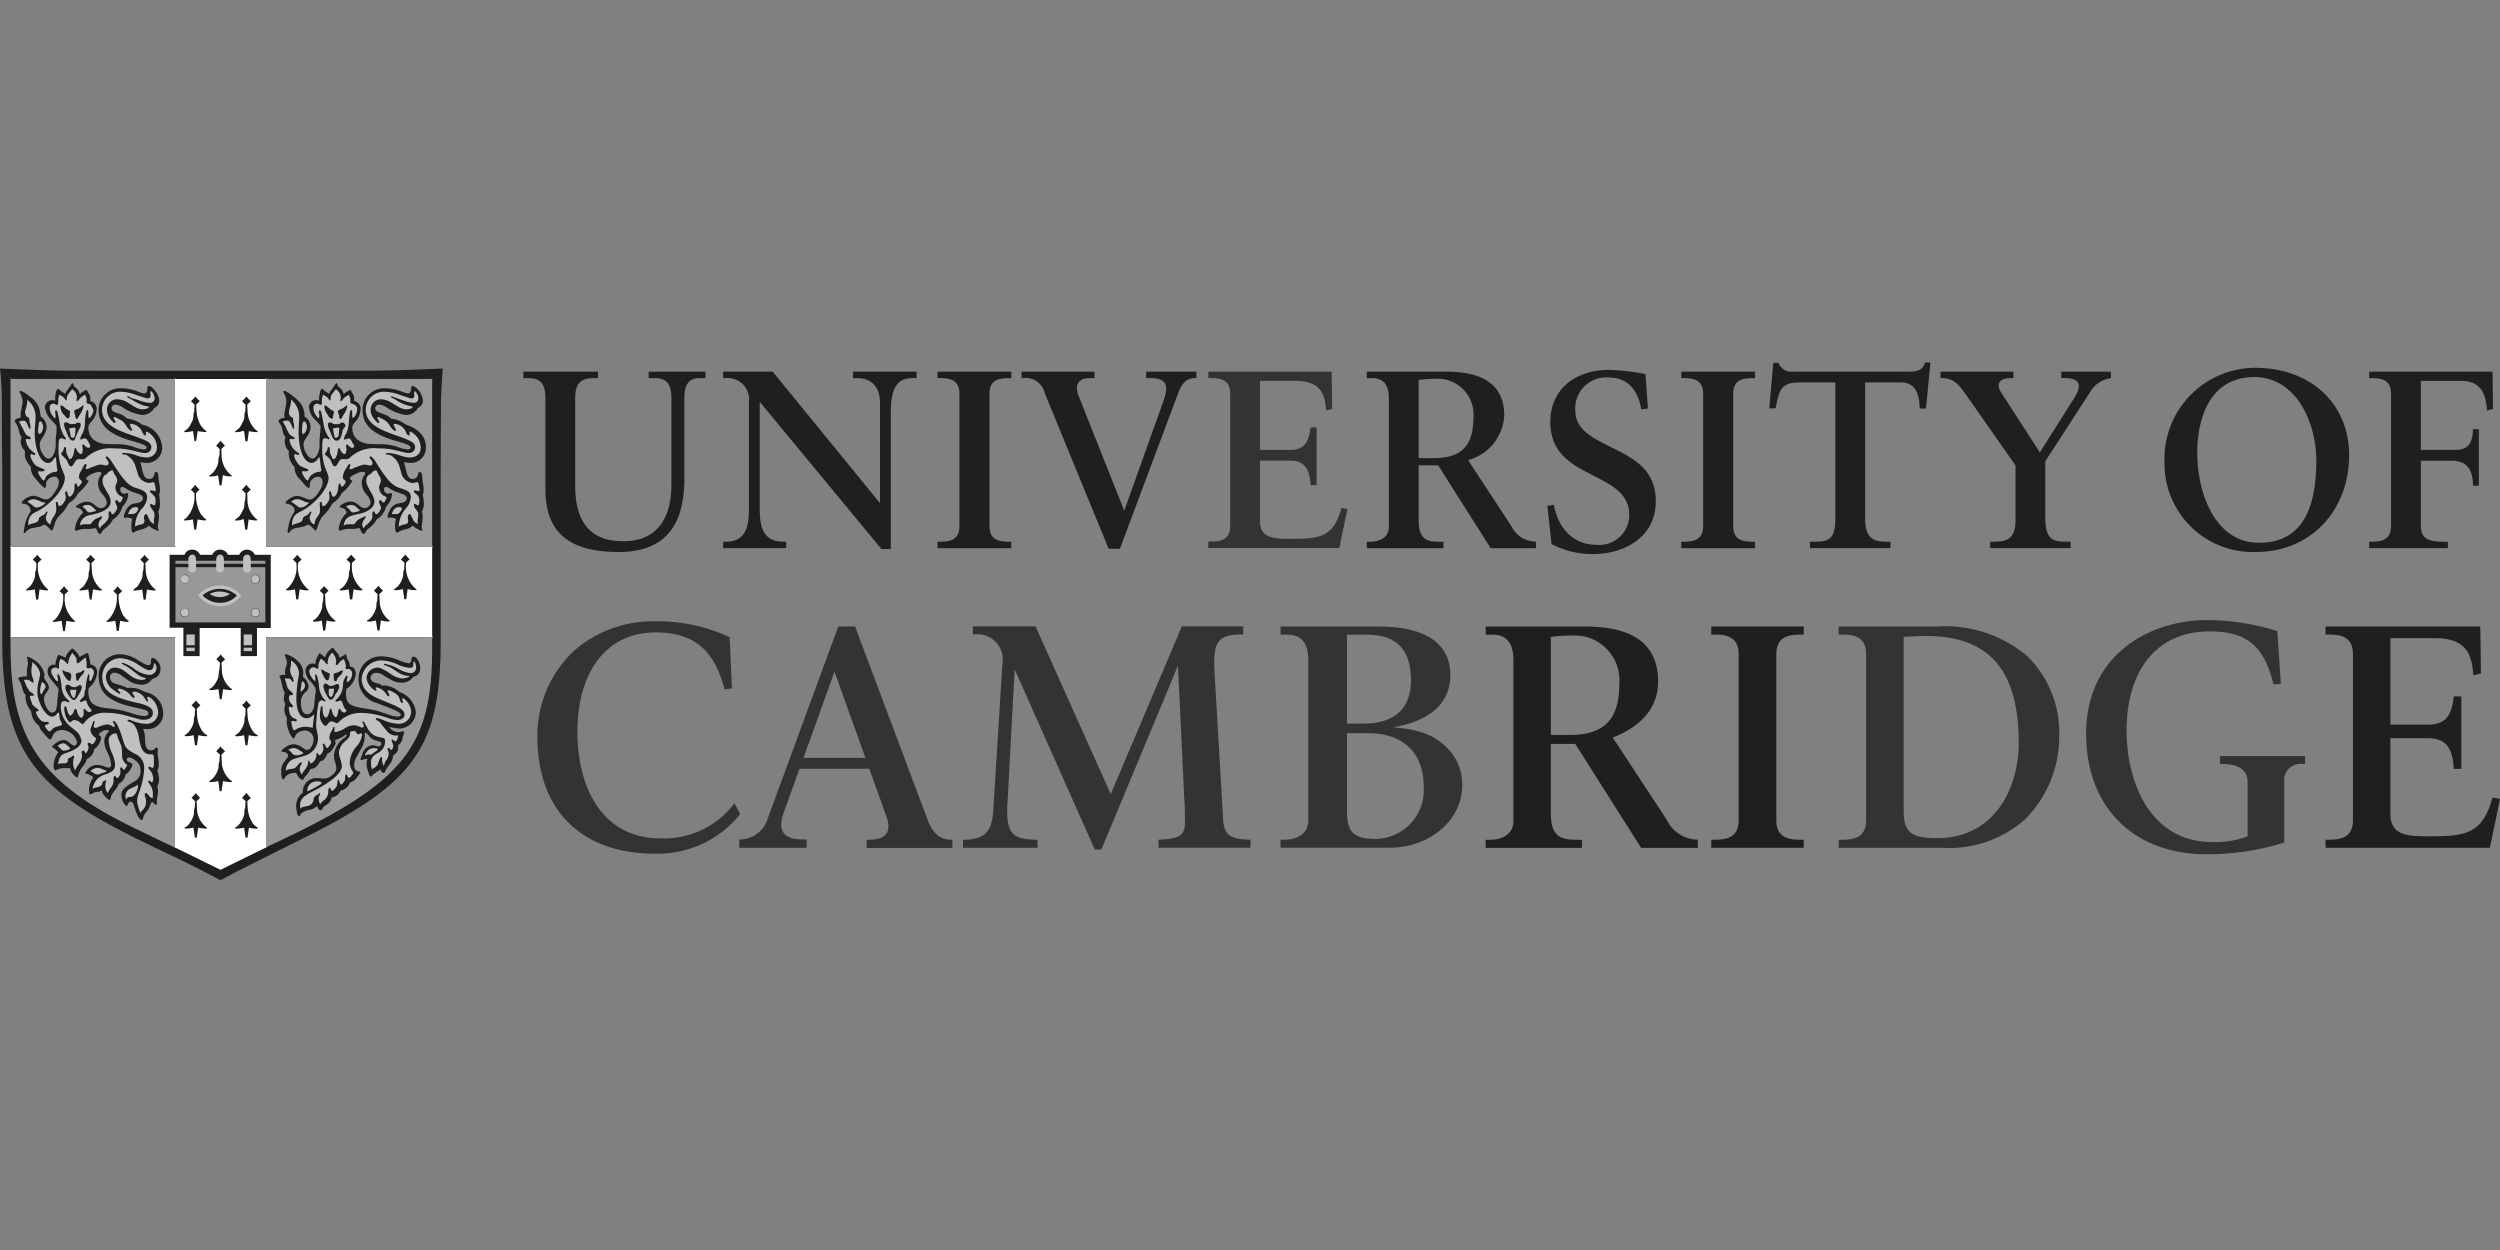 <?xml version="1.0" encoding="UTF-8"?>
<svg xmlns="http://www.w3.org/2000/svg" xmlns:xlink="http://www.w3.org/1999/xlink" width="200" height="100" viewBox="0 0 200 100">
  <rect x="0" y="0" width="200" height="100" fill="#808080" stroke="none"/>
  <defs>
    <clipPath id="a">
      <path d="M15.175,17.063h35.49V58.631H15.175Zm0,0" transform="translate(-15.175 -17.063)"></path>
    </clipPath>
    <clipPath id="b">
      <path d="M15.175,17.286h35.49V58.173H15.175Zm0,0" transform="translate(-15.175 -17.286)"></path>
    </clipPath>
    <clipPath id="c">
      <path d="M15.175,17.286H30.222V32.35H15.175Zm0,0" transform="translate(-15.175 -17.286)"></path>
    </clipPath>
    <clipPath id="d">
      <path d="M15.175,23.989H30.222V42.281H15.175Zm0,0" transform="translate(-15.175 -23.989)"></path>
    </clipPath>
    <clipPath id="e">
      <path d="M55.739,17.063h9.684V32.807H55.739Zm0,0" transform="translate(-55.739 -17.063)"></path>
    </clipPath>
    <clipPath id="f">
      <path d="M75.848,23.636H90.8V43H75.848Zm0,0" transform="translate(-75.848 -23.636)"></path>
    </clipPath>
    <clipPath id="g">
      <path d="M61.384,17.063H75.371V32.807H61.384Zm0,0" transform="translate(-61.384 -17.063)"></path>
    </clipPath>
    <clipPath id="h">
      <path d="M71.614,17.063h16.14V32.807H71.614Zm0,0" transform="translate(-71.614 -17.063)"></path>
    </clipPath>
    <clipPath id="i">
      <path d="M77.259,17.286H87.905V32.35H77.259Zm0,0" transform="translate(-77.259 -17.286)"></path>
    </clipPath>
  </defs>
  <g transform="translate(-582 -253)">
    <rect width="200" height="100" transform="translate(582 253)" fill="none"></rect>
    <g transform="translate(582 282)">
      <g transform="translate(0 0)" clip-path="url(#a)">
        <path d="M23.388,17.4H42.394l.87-.008H45.2c.925,0,2.446-.046,4.594-.134l.8-.034c-.118,1.664-.139,2.32-.143,3.2l-.013,2.555L50.43,25.4V38.92c0,8.515-1.929,11.407-11.113,15.942-.408.2-5.09,2.539-5.577,2.8l-.458.248-.471.244-.467-.244-.471-.248c-1.929-1.009-3.888-1.9-5.409-2.648C18.05,50.886,15.356,47.957,15.356,38.92V25.4l-.025-2.421-.008-2.555a25.985,25.985,0,0,0-.147-3.2l.8.034c2.114.084,3.69.134,4.607.134h1.921l.883.008" transform="translate(-15.175 -16.741)" fill="#211e1e"></path>
      </g>
      <g transform="translate(0 0.681)" clip-path="url(#b)">
        <path d="M32.266,56.786l3.619-1.774.093-.034-.025-.08V38.255l-.034-.1.113.021H49.124l.114.034-.034-.143V31.009l.034-.114-.114.034H36.032l-.113.021.034-.114V17.6l.025-.114-.1.034h-7.17l-.114-.034.034.114V30.836l.025.113-.105-.021H15.555l-.114-.034.034.114v7.124l-.034.076.114-.034H28.546l.105-.021-.025.134V54.865L28.592,55l.088.025,3.585,1.761" transform="translate(-14.63 -16.882)" fill="#fff"></path>
      </g>
      <g transform="translate(0 0.681)" clip-path="url(#c)">
        <path d="M15.613,17.517l-.172-.034.034.126V30.862l-.034.1.16-.034H28.538l.109.034-.021-.113V17.576l.021-.093-.109.034H15.613" transform="translate(-14.63 -16.882)" fill="#989898"></path>
      </g>
      <path d="M7.144.454,6.984.42l.021.126V13.8l-.021.1.147-.034H20.169l.122.034-.034-.113V.513L20.291.42l-.122.034H7.144" transform="translate(14.317 0.861)" fill="#989898"></path>
      <g transform="translate(0 21.124)" clip-path="url(#d)">
        <path d="M28.592,24.291H15.521l-.08-.034.034.088v.79c0,7.275,2.429,10.814,9.906,14.429l2.362,1.143.824.382.067.08-.008-.114v-16.7l.025-.1-.059.034" transform="translate(-14.63 -23.438)" fill="#989898"></path>
      </g>
      <path d="M7.072,7.231,6.984,7.2l.021.076V23.951l-.021.126.088-.1.748-.341c10.15-4.779,12.437-7.624,12.437-15.492V7.307l.034-.113-.113.034-13.1,0" transform="translate(14.317 14.746)" fill="#989898"></path>
      <path d="M2.175,14.276c.034.038.063.071.08.088q.042.052.088.1c.017.018.05.05.1.105.017.021.051.05.088.088l-.055.046-.113.1-.093.1-.034.038v.105A2.32,2.32,0,0,0,2.99,17l.088.076-.088.059-.1-.009L2.671,17.1l-.189-.034-.113-.021-.113.816h-.16l-.113-.816-.113.021a1.287,1.287,0,0,1-.181.034l-.223.024-.105.009c-.046,0-.084-.018-.084-.034s.017-.046.05-.071l.168-.13a1.418,1.418,0,0,0,.4-.576.986.986,0,0,0,.113-.374c0-.24.038-.429.08-.429l.021-.42.012-.156-.046-.038-.092-.1-.113-.1-.042-.046.088-.088a1.8,1.8,0,0,0,.26-.294m4.288,0a1.624,1.624,0,0,0,.26.294c.017.021.05.05.088.088l-.046.046-.113.1-.088.1-.055.038.021.156.021.42A2.018,2.018,0,0,0,7.265,17c.059.034.1.063.1.076a.055.055,0,0,1-.055.055l-.147,0L6.945,17.1l-.193-.034-.109-.021-.113.815H6.382l-.113-.815-.113.021-.193.034-.214.024-.1.009-.017,0c-.046,0-.076-.018-.076-.038A.1.1,0,0,1,5.6,17.03l.168-.13c.151-.113.189-.172.4-.576a.943.943,0,0,0,.122-.374c0-.239.034-.429.067-.429l.025-.42.009-.156a.2.2,0,0,0-.034-.038l-.1-.1-.114-.1L6.1,14.659l.088-.088c.054-.054.088-.088.1-.1s.05-.05.092-.1c.017-.018.042-.05.08-.088m-2.14,2.509.08.092.08.1a.58.58,0,0,0,.1.1l.1.088-.055.046-.1.105-.105.088-.034.046v.105a2.269,2.269,0,0,0,.748,1.95l.088.076-.088.063-.1-.012-.219-.021-.189-.038-.114-.021L4.4,20.37H4.247l-.118-.816-.113.021-.189.038-.214.021-.1.012H3.5c-.046,0-.08-.018-.08-.038s.021-.042.055-.071l.172-.13a2.513,2.513,0,0,0,.609-1.849v-.1l-.034-.046-.1-.088-.105-.1-.055-.046a1.879,1.879,0,0,0,.362-.382m4.3,0a1.885,1.885,0,0,0,.361.382l-.059.046-.1.105-.1.088-.034.046,0,.1a3.1,3.1,0,0,0,.387,1.593l.227.256a.762.762,0,0,0,.122.1l.1.076-.092.063-.1-.012-.214-.021-.193-.038-.113-.021L8.7,20.37H8.542l-.113-.815-.113.021-.193.038-.214.021-.1.012H7.794c-.042,0-.08-.018-.08-.038s.021-.046.051-.071l.164-.13a2.545,2.545,0,0,0,.622-1.85v-.1l-.034-.046-.1-.088-.1-.105-.059-.046c.046-.038.08-.067.105-.088a1.108,1.108,0,0,0,.1-.1l.08-.1.08-.092m2.148-2.51a1.735,1.735,0,0,0,.256.294c.021.021.055.05.092.088l-.046.046-.113.1-.088.1-.046.038.012.156.021.42A2.055,2.055,0,0,0,11.573,17c.059.034.093.063.093.076,0,.03-.017.055-.042.055l-.143,0-.227-.024a1.086,1.086,0,0,1-.193-.034l-.1-.021-.109.815h-.16l-.114-.815-.117.031-.189.024-.214.024-.1.009-.017,0c-.042,0-.076-.018-.076-.038a.126.126,0,0,1,.05-.071l.168-.13c.147-.118.2-.189.4-.576a.96.96,0,0,0,.122-.374c0-.24.034-.429.067-.429l.025-.42.009-.156-.034-.038-.1-.1-.1-.1a.656.656,0,0,0-.059-.046q.048-.043.093-.088a1.4,1.4,0,0,0,.1-.1.943.943,0,0,0,.092-.1c.017-.018.042-.05.08-.088m12.2-.022.08.1.08.088c.055.063.088.1.1.113s.055.05.1.092l-.055.042-.1.1-.105.088-.034.046v.1a2.3,2.3,0,0,0,.748,1.95c.067.038.1.067.1.1l0,.018-.092.021h-.1a2.2,2.2,0,0,1-.522-.088l-.113.811h-.16l-.109-.811a2.088,2.088,0,0,1-.521.088h-.1c-.067,0-.1-.012-.1-.038s.029-.063.1-.1a2.3,2.3,0,0,0,.744-1.95v-.1l-.034-.046-.1-.088-.1-.1-.059-.042a1.269,1.269,0,0,0,.1-.092,1.017,1.017,0,0,0,.105-.113l.076-.088.08-.1m4.308,0,.079.1.093.088.1.113.088.092-.055.042-.1.1-.105.088-.034.046v.1a2.322,2.322,0,0,0,.748,1.95c.067.038.1.067.1.1l0,.018-.093.021h-.1a2.2,2.2,0,0,1-.522-.088l-.113.811H27.2l-.109-.811a1.921,1.921,0,0,1-.567.088c-.122,0-.147-.009-.147-.047s.025-.055.1-.088a1.156,1.156,0,0,0,.353-.361,1.6,1.6,0,0,0,.282-.681c0-.244.038-.441.08-.441l.021-.416.012-.147-.046-.046a1.854,1.854,0,0,0-.261-.235l.1-.092.105-.113.088-.088.067-.1m-2.148,2.507a1.065,1.065,0,0,1,.08.088c.042.05.076.084.092.1s.042.05.093.1a1.163,1.163,0,0,1,.1.084l-.055.046-.1.113-.105.088-.034.046.013.147.021.42a1.957,1.957,0,0,0,.715,1.479c.067.038.1.068.1.1l-.009.012-.088.021h-.1a1.986,1.986,0,0,1-.522-.088l-.113.811h-.16l-.113-.811a1.816,1.816,0,0,1-.567.093c-.114,0-.143-.012-.143-.055s.03-.054.1-.084a1.159,1.159,0,0,0,.353-.361,1.775,1.775,0,0,0,.294-.677c0-.244.029-.441.067-.441l.021-.42.012-.147-.046-.046-.093-.088-.113-.113-.042-.046.088-.088a1.613,1.613,0,0,0,.26-.294m4.342,0a1.064,1.064,0,0,1,.08.088c.042.05.076.084.093.1l.1.1a1.061,1.061,0,0,1,.088.088.49.49,0,0,1-.042.046c-.067.063-.1.1-.113.113-.063.055-.1.084-.105.088s-.017.021-.034.046l.013.147.021.42a1.957,1.957,0,0,0,.715,1.479c.067.038.1.068.1.1l-.009.012-.088.021h-.1a1.986,1.986,0,0,1-.522-.088l-.113.811H29.4l-.126-.811a1.81,1.81,0,0,1-.563.093c-.118,0-.147-.012-.147-.055s.029-.054.1-.084a1.156,1.156,0,0,0,.353-.361,1.843,1.843,0,0,0,.294-.677c0-.244.029-.441.067-.441l.021-.42.012-.147-.046-.046-.092-.088-.113-.113-.042-.046.088-.088a1.62,1.62,0,0,0,.26-.294m2.148-2.509.08.1.092.088.1.113.088.092-.055.042-.1.1-.105.088-.029.046v.1a2.32,2.32,0,0,0,.744,1.95c.067.038.1.067.1.1l0,.018-.092.021h-.1a2.194,2.194,0,0,1-.522-.088l-.113.811h-.16l-.109-.811a1.921,1.921,0,0,1-.567.088c-.122,0-.147-.009-.147-.047s.025-.055.1-.088a1.156,1.156,0,0,0,.353-.361,1.6,1.6,0,0,0,.282-.681c0-.244.038-.441.08-.441l.021-.416.013-.147-.046-.046-.088-.088-.113-.1-.046-.042.088-.092.1-.113.088-.088.067-.1M14.885,25.935a1.768,1.768,0,0,0,.26.294c.017.018.05.046.088.088l-.042.046-.118.1-.088.1-.046.046.012.147.021.42a2.531,2.531,0,0,0,.361,1.118,1.146,1.146,0,0,0,.353.361c.076.034.1.055.1.092s-.025.042-.16.042a1.937,1.937,0,0,1-.555-.088l-.109.811H14.8l-.114-.811a2.16,2.16,0,0,1-.521.088h-.1c-.067,0-.092-.012-.092-.038s.025-.063.092-.1a1.072,1.072,0,0,0,.349-.361,1.68,1.68,0,0,0,.294-.677c0-.248.034-.441.072-.441l.021-.42.012-.147-.034-.046-.1-.1-.1-.1-.055-.046a.832.832,0,0,1,.088-.088q.053-.05.1-.1a.944.944,0,0,0,.092-.1,1.011,1.011,0,0,1,.08-.088m4.035,0a2.01,2.01,0,0,0,.26.294q.048.043.092.088l-.046.046-.113.1-.093.1-.042.046.009.147.025.42a2.478,2.478,0,0,0,.361,1.118,1.1,1.1,0,0,0,.349.361c.076.034.1.055.1.092s-.029.042-.16.042a1.937,1.937,0,0,1-.555-.088L19,29.516h-.16l-.114-.811a2.162,2.162,0,0,1-.517.088h-.1c-.063,0-.092-.012-.092-.038s.029-.063.092-.1a1.077,1.077,0,0,0,.353-.361,1.745,1.745,0,0,0,.294-.677c0-.248.029-.441.067-.441l.021-.42.012-.147-.034-.046-.2-.2-.059-.046q.044-.046.092-.088a1.392,1.392,0,0,0,.1-.1q.046-.049.088-.1c.021-.021.046-.05.08-.088M16.864,29.6l.05.122.105.071.1.113.088.088-.046.046-.113.1c-.009.009-.038.042-.088.093a.47.47,0,0,0-.046.046l.012.143.021.42a1.959,1.959,0,0,0,.714,1.479c.076.038.1.059.1.092l-.012.021-.08.034-.1-.009-.227-.024a.994.994,0,0,1-.189-.034l-.105-.021-.122.816h-.147l-.113-.816-.113.021-.193.034-.214.024-.1.009-.013,0c-.051,0-.08-.021-.08-.055s.025-.059.092-.1a1.1,1.1,0,0,0,.349-.357,1.689,1.689,0,0,0,.294-.681c0-.244.034-.441.067-.441l.025-.421.013-.143-.038-.046-.1-.092-.1-.1-.059-.047.092-.088.1-.113.093-.092.08-.1m-2.005,3.733.08.1.092.093.1.113.076.105-.042.03-.1.1-.1.088-.034.046.009.147.025.42a1.955,1.955,0,0,0,.711,1.479c.067.038.1.067.1.1l0,.012-.092.021h-.1a3.044,3.044,0,0,1-.522-.076l-.113.8h-.156l-.113-.8a2.6,2.6,0,0,1-.567.08c-.118,0-.143-.012-.143-.055s.025-.05.1-.084a1.112,1.112,0,0,0,.353-.361,1.748,1.748,0,0,0,.294-.676c0-.244.029-.441.067-.441l.021-.42.013-.147c-.021-.018-.034-.034-.046-.046-.05-.046-.08-.08-.088-.088l-.113-.1-.046-.046.093-.088.1-.113.088-.092.067-.1m4.06,0,.067.1.092.093.084.126.109.076-.046.046-.113.1q-.045.046-.093.088a.194.194,0,0,1-.042.046l.009.147.025.42a2.46,2.46,0,0,0,.361,1.118,1.1,1.1,0,0,0,.349.361c.076.034.1.059.1.092s-.029.046-.151.046a2.537,2.537,0,0,1-.563-.08l-.113.8h-.16l-.113-.8a2.957,2.957,0,0,1-.517.076H18.1c-.063,0-.092-.009-.092-.038s.029-.063.092-.1a1.042,1.042,0,0,0,.353-.361,1.719,1.719,0,0,0,.294-.676c0-.244.029-.441.067-.441l.021-.42L18.852,34l-.034-.046-.1-.088-.1-.1-.059-.046.092-.088.1-.113.088-.092.08-.1M16.864,22.249l.067.1.088.088.105.113.088.092-.046.042-.113.1-.088.088-.046.046.012.147.021.416a1.973,1.973,0,0,0,.714,1.484c.071.031.1.055.1.084s-.025.05-.143.05a2.791,2.791,0,0,1-.567-.076l-.122.811h-.147l-.113-.811a3.534,3.534,0,0,1-.521.076h-.1c-.067,0-.1-.012-.1-.038s.029-.063.1-.1a1.066,1.066,0,0,0,.349-.361,1.64,1.64,0,0,0,.294-.681c0-.244.034-.441.067-.441l.025-.416.013-.147-.038-.046-.1-.088-.1-.105-.059-.042.092-.092.1-.113.092-.088.08-.1M14.826,1.612c.038.038.063.071.08.088q.044.054.093.1l.1.1.088.088-.042.046-.113.1c-.013.009-.042.042-.1.1a.394.394,0,0,0-.034.038l.009.156.025.408a2.379,2.379,0,0,0,.361,1.13l.223.26q.061.053.126.1l.1.076-.1.059-.1-.009-.215-.024L15.133,4.4l-.113-.021-.122.778-.138.038-.113-.816-.109.021-.193.034-.219.024-.118.012c-.042,0-.071-.018-.071-.038a.108.108,0,0,1,.046-.071c.009-.009.067-.05.168-.13.147-.109.189-.172.395-.576a.894.894,0,0,0,.126-.374c0-.244.029-.441.067-.441l.021-.408.012-.156-.046-.038-.088-.1-.113-.1-.046-.046a.845.845,0,0,0,.088-.088,1.624,1.624,0,0,0,.26-.294m4.094,0a1.811,1.811,0,0,0,.26.294q.045.045.092.088l-.046.046-.113.1-.093.1-.042.038.009.156.025.408a2.059,2.059,0,0,0,.71,1.492c.059.034.1.059.1.076a.051.051,0,0,1-.046.055l-.139,0-.227-.024a.975.975,0,0,1-.193-.034l-.1-.021L19,5.2h-.16l-.114-.815L18.6,4.372l-.181.067-.214.024-.1.009-.013,0c-.042,0-.076-.018-.076-.038s.017-.046.05-.071l.164-.13c.151-.118.2-.189.395-.576a.912.912,0,0,0,.126-.374c0-.244.029-.441.067-.441l.021-.407.013-.156-.034-.038-.1-.1-.1-.1c-.012-.009-.029-.024-.059-.046q.048-.043.093-.088l.1-.1c.017-.021.046-.055.088-.1.021-.018.046-.05.08-.088M16.839,5.151l.08.088.092.1c.055.059.088.1.1.109s.05.055.088.092l-.055.046-.1.1-.1.088-.034.046.009.147.012.387a2.041,2.041,0,0,0,.723,1.513c.067.038.1.067.1.1l-.009.012-.088.024h-.1a2.01,2.01,0,0,1-.521-.092l-.113.815h-.156L16.65,7.92a1.845,1.845,0,0,1-.567.092c-.122,0-.147-.009-.147-.046s.025-.059.1-.092a1.075,1.075,0,0,0,.353-.361,1.611,1.611,0,0,0,.282-.677c0-.243.034-.441.08-.441l.021-.42.012-.147a.277.277,0,0,1-.046-.046l-.088-.088-.113-.1-.046-.046.088-.092.1-.109c.05-.059.08-.092.088-.1a.949.949,0,0,0,.067-.088M14.817,8.677l.076.093.08.1a1.245,1.245,0,0,0,.1.1l.105.092c-.034.024-.05.038-.059.042l-.1.105-.135.134v.105a3,3,0,0,0,.374,1.555l.248.294a1.573,1.573,0,0,0,.126.105l.088.071-.088.063-.1-.012-.214-.021-.193-.034-.113-.024-.113.816h-.156l-.113-.816-.113.024-.193.034-.214.021-.1.012h-.017c-.042,0-.076-.018-.076-.038a.127.127,0,0,1,.051-.071l.168-.13a2.48,2.48,0,0,0,.622-1.849V9.346l-.038-.034-.1-.1c-.05-.055-.084-.088-.1-.106a.677.677,0,0,1-.059-.042q.052-.047.105-.092a1.107,1.107,0,0,0,.1-.1l.08-.1.08-.092m4.081,0a1.152,1.152,0,0,0,.08.093c.042.05.071.08.088.1s.05.051.1.1l.093.092a.668.668,0,0,0-.055.042l-.239.239.013.16L19,9.922a1.97,1.97,0,0,0,.714,1.484l.088.071-.088.063-.1-.012-.214-.021-.189-.034-.113-.024-.114.816h-.16l-.126-.849c-.2.046-.21.084-.282.092l-.227.021-.1.012h-.013c-.038,0-.067-.018-.067-.038a.108.108,0,0,1,.046-.071l.172-.13c.143-.113.189-.172.4-.576a.925.925,0,0,0,.122-.374c0-.235.034-.429.067-.429l.025-.416.012-.16L18.8,9.313l-.093-.1-.113-.105-.042-.042q.043-.048.088-.092a1.811,1.811,0,0,0,.26-.294M10.429,6.858l.046.168c.038.156.071.278.088.366.143.643.265.815.576.815a.375.375,0,0,0,.374-.252l.067-.227a.113.113,0,0,1,.109-.084c.122,0,.181.13.185.412,0,.084.029.269.08.555a2.959,2.959,0,0,1,.046.5.831.831,0,0,1-.067.353,4.924,4.924,0,0,1,.067.694,1.362,1.362,0,0,1-.138.673,1.347,1.347,0,0,1,.059.429,2.323,2.323,0,0,1-.034.374,2.56,2.56,0,0,0-.059.391.44.44,0,0,0,.025.151.591.591,0,0,1,.034.139c0,.031-.016.055-.034.055l-.227-.088-.248-.139a1.04,1.04,0,0,1-.26-.2c-.219.2-.286.227-.862.382a.831.831,0,0,0-.248.1.372.372,0,0,1-.151.08c-.1,0-.143-.16-.143-.479a2.468,2.468,0,0,1,.071-.631,1.251,1.251,0,0,0-.407-.1c-.017,0-.072.009-.172.021l-.042,0c-.034,0-.059-.051-.059-.109a.9.9,0,0,1,.067-.244l.114-.273a.983.983,0,0,1,.273-.328.652.652,0,0,1,.294-.168l.4-.08c.244-.046.387-.177.387-.345s-.105-.273-.349-.357l-.488-.168a2.964,2.964,0,0,1-.441-.215c-.269-.16-.315-.181-.378-.181-.1,0-.156.071-.156.2a.318.318,0,0,0,.32.345.3.3,0,0,0,.113-.024.4.4,0,0,1,.113-.034c.055,0,.08.031.08.088l0,.046-.021.193a1.557,1.557,0,0,1-.361.681l-.1.134a1.569,1.569,0,0,1-.609.891,1.206,1.206,0,0,0-.126.092,1.608,1.608,0,0,0-.092.16,1.716,1.716,0,0,1-.223.269,1.964,1.964,0,0,1-.286.26.913.913,0,0,0-.223.206l-.113.189a.106.106,0,0,1-.092.059c-.1,0-.193-.105-.248-.286-.042-.13-.08-.168-.164-.168a.93.93,0,0,0-.2.034l-.16.024H6.029a1.918,1.918,0,0,0-.622.109.3.3,0,0,1-.113.038c-.029,0-.046-.012-.076-.071a.142.142,0,0,1-.025-.088,2.131,2.131,0,0,1,.34-.9,1.181,1.181,0,0,1,.307-.366.519.519,0,0,0-.32-.382l-.189-.055a.06.06,0,0,1-.046-.059c0-.055.092-.139.26-.227a1.432,1.432,0,0,1,.618-.181.933.933,0,0,1,.58.24c.307.239.391.282.538.282a.484.484,0,0,0,.471-.45,1.033,1.033,0,0,0-.3-.6,1.386,1.386,0,0,1-.407-.92,1.169,1.169,0,0,1,.126-.526l.113-.172a.19.19,0,0,0,.038-.109c0-.076-.088-.126-.206-.126a1.913,1.913,0,0,0-.794.294c-.135.08-.227.181-.227.24a.11.11,0,0,0,.046.088l.126.08a.057.057,0,0,1,.025.046.245.245,0,0,1-.046.088l-.227.294a3.972,3.972,0,0,1-.475.5.976.976,0,0,0-.114.113s-.034.059-.092.168a1.707,1.707,0,0,1-.5.509,1.317,1.317,0,0,0-.16.126,1,1,0,0,0-.088.16q-.068.121-.147.235a2.4,2.4,0,0,1-.273.349l-.315.32a1.757,1.757,0,0,0-.315.7c-.084.248-.156.395-.2.395-.017,0-.05-.024-.088-.067-.223-.256-.416-.407-.517-.407a.3.3,0,0,0-.126.055.806.806,0,0,1-.307.113l-.416.08a.886.886,0,0,0-.622.34c-.042.05-.08.08-.1.08-.038,0-.063-.059-.063-.135l.013-.105.055-.307a2.7,2.7,0,0,1,.227-.731L1.6,10.9a.382.382,0,0,0,.055-.185.611.611,0,0,0-.6-.526c-.084-.009-.118-.031-.118-.076s.092-.168.218-.265a1.377,1.377,0,0,1,.711-.294,1.535,1.535,0,0,1,.512.135l.248.1a.605.605,0,0,0,.252.059c.261,0,.517-.24.832-.782a1.166,1.166,0,0,0,.2-.58c0-.286-.134-.458-.357-.458a.71.71,0,0,0-.488.214.5.5,0,0,0-.176.349l0,.126v.031c0,.1-.034.164-.1.164-.105,0-.261-.151-.706-.689a1.327,1.327,0,0,1-.416-.975c-.386-.488-.479-.7-.479-1.042l.016-.235a1.071,1.071,0,0,1-.345-.786.558.558,0,0,1,.084-.3A1.183,1.183,0,0,1,.737,4.45L.683,4.214A1.237,1.237,0,0,0,.5,3.794C.4,3.647.389,3.63.389,3.58c0-.134.088-.185.487-.282a1.8,1.8,0,0,1-.025-.252,1.475,1.475,0,0,1,.034-.269l.08-.42A2.132,2.132,0,0,0,1.014,2a1.134,1.134,0,0,0-.084-.361,1.11,1.11,0,0,0-.1-.26.386.386,0,0,1-.068-.151c0-.042.025-.067.076-.067a1.893,1.893,0,0,1,.714.433,1.776,1.776,0,0,1,.87,1.4q.019.113.034.227a1.011,1.011,0,0,1,.475.8,1.391,1.391,0,0,1-.227.727l-.223.349a.694.694,0,0,0-.1.374,1.327,1.327,0,0,0,.21.681c.177.3.324.429.509.429.294,0,.559-.522.559-1.11v-.08l0-.2a3.172,3.172,0,0,1,.025-.374c.021-.177.029-.286.034-.328l.013-.269,0-.181a.344.344,0,0,0-.118-.214l-.248-.273A1.752,1.752,0,0,1,2.8,2.508a.575.575,0,0,1,.576-.6.905.905,0,0,1,.24.042V1.873c0-.5.1-.866.239-.866l.055.018.206.181.248.16.067.067c0-.143.009-.156.147-.315.034-.042.088-.113.16-.219C4.8.82,4.835.761,4.856.732s.034-.063.055-.1C4.94.572,4.969.547,5,.547s.059.042.1.164c.026.076.042.1.236.269a1.279,1.279,0,0,1,.138.147,2.255,2.255,0,0,1,.088.227c.009.021.017.05.034.092a.652.652,0,0,1,.227-.206l.168-.1a.408.408,0,0,1,.127-.059c.017,0,.038.024.055.067s.05.1.092.173a.843.843,0,0,1,.16.407v.248a.633.633,0,0,1,.508.706,1.585,1.585,0,0,1-.441.967c-.193.231-.218.277-.218.441,0,.836.584,1.32,1.609,1.332l.757.012a3.7,3.7,0,0,1,1.232.2,2.96,2.96,0,0,0,.849.218.265.265,0,0,0,.147-.046.139.139,0,0,0,.067-.1c0-.16-.278-.286-1.189-.542-1.862-.53-2.656-1.282-2.656-2.518A1.736,1.736,0,0,1,8.912.953a4.029,4.029,0,0,1,1.135.193l.462.172a.7.7,0,0,0,.24.046c.16,0,.239-.13.244-.4,0-.142.038-.189.13-.189.131,0,.332.164.517.416a1.488,1.488,0,0,1,.307.744.645.645,0,0,1-.4.593,1.1,1.1,0,0,1-.983.563A3.671,3.671,0,0,1,9,2.47a1.114,1.114,0,0,0-.546-.2.294.294,0,0,0-.328.294c0,.16.126.269.454.382a1.616,1.616,0,0,1,.8.441,2.314,2.314,0,0,1,1.189.475,2,2,0,0,1,1.606,1.77,1.213,1.213,0,0,1-1.219,1.294,2.212,2.212,0,0,1-.534-.067m21.1,0,.046.168q.057.233.088.366c.143.643.265.815.576.815a.375.375,0,0,0,.374-.252l.067-.227a.109.109,0,0,1,.11-.08c.122,0,.189.135.2.408a5.494,5.494,0,0,0,.067.555,3.485,3.485,0,0,1,.046.525.842.842,0,0,1-.067.324l.021.135a2.272,2.272,0,0,1,.046.416,1.372,1.372,0,0,1-.134.816,1.454,1.454,0,0,1,.059.408,3.315,3.315,0,0,1-.038.395l-.046.34.013.2a.572.572,0,0,1,.042.139c0,.031-.017.055-.042.055l-.227-.088-.248-.139a1.04,1.04,0,0,1-.26-.2.911.911,0,0,1-.509.281,2.236,2.236,0,0,0-.588.206.376.376,0,0,1-.156.08c-.088,0-.151-.172-.151-.42a1.823,1.823,0,0,1,.08-.689,1.381,1.381,0,0,0-.412-.1.778.778,0,0,0-.164.021l-.05,0c-.034,0-.055-.042-.055-.109a1.353,1.353,0,0,1,.185-.517,1,1,0,0,1,.555-.5l.407-.08c.24-.046.382-.177.382-.345s-.1-.269-.349-.357l-.475-.168a2.8,2.8,0,0,1-.454-.214q-.122-.077-.248-.147a.241.241,0,0,0-.122-.034c-.1,0-.164.071-.164.189a.342.342,0,0,0,.328.353.272.272,0,0,0,.113-.024.427.427,0,0,1,.105-.034c.05,0,.088.05.088.122a1.424,1.424,0,0,1-.26.715l-.135.172-.1.135a1.518,1.518,0,0,1-.609.891.665.665,0,0,0-.126.092q-.048.079-.092.16a1.7,1.7,0,0,1-.223.269,1.964,1.964,0,0,1-.286.26,1.055,1.055,0,0,0-.227.206l-.109.189a.1.1,0,0,1-.088.059c-.1,0-.193-.105-.252-.286-.042-.13-.076-.168-.164-.168a.973.973,0,0,0-.2.034l-.16.024h-.395a1.93,1.93,0,0,0-.634.109.306.306,0,0,1-.114.038c-.059,0-.088-.059-.088-.172a2.084,2.084,0,0,1,.635-1.257.487.487,0,0,0-.307-.382c-.126-.034-.2-.055-.2-.055a.061.061,0,0,1-.038-.055c0-.071.084-.143.26-.231a1.217,1.217,0,0,1,.6-.181.914.914,0,0,1,.593.24c.307.239.391.282.538.282a.487.487,0,0,0,.471-.45,1.027,1.027,0,0,0-.3-.6,1.474,1.474,0,0,1-.408-.963,1.1,1.1,0,0,1,.24-.656.287.287,0,0,0,.046-.118c0-.063-.1-.118-.214-.118a1.192,1.192,0,0,0-.475.135c-.341.156-.547.3-.547.391a.135.135,0,0,0,.059.1l.113.08a.055.055,0,0,1,.021.046.157.157,0,0,1-.047.088c-.021.024-.1.122-.223.294a2.7,2.7,0,0,1-.475.5.4.4,0,0,0-.113.113l-.092.168a1.882,1.882,0,0,1-.483.509,1.51,1.51,0,0,0-.16.126.726.726,0,0,0-.1.16,3.3,3.3,0,0,1-.42.584l-.307.319a2.546,2.546,0,0,0-.328.7c-.093.273-.151.395-.193.395-.017,0-.051-.024-.088-.067-.218-.252-.416-.408-.512-.408a.386.386,0,0,0-.131.055.863.863,0,0,1-.307.113l-.4.08a.871.871,0,0,0-.634.34c-.038.05-.072.08-.093.08-.038,0-.067-.059-.067-.139l.012-.1c0-.009.021-.114.055-.307a2.5,2.5,0,0,1,.227-.731l.2-.353a.366.366,0,0,0,.059-.181c0-.26-.244-.475-.609-.529-.076-.012-.113-.042-.113-.084s.088-.151.227-.257a1.3,1.3,0,0,1,.689-.294,1.537,1.537,0,0,1,.517.134l.252.1a.6.6,0,0,0,.248.059c.265,0,.521-.24.836-.782a1.164,1.164,0,0,0,.2-.58c0-.286-.131-.458-.353-.458a.682.682,0,0,0-.483.214.545.545,0,0,0-.185.361l0,.113,0,.059c0,.092-.029.135-.1.135-.088,0-.185-.084-.382-.315-.08-.1-.185-.223-.315-.374a1.279,1.279,0,0,1-.429-.975A1.622,1.622,0,0,1,22.3,6.209l.012-.235a1,1,0,0,1-.328-.782.515.515,0,0,1,.067-.3,1.169,1.169,0,0,1-.214-.441l-.055-.235a1.236,1.236,0,0,0-.181-.42c-.1-.147-.113-.168-.113-.21,0-.118.113-.193.395-.265l.093-.021a1.8,1.8,0,0,1-.025-.252,1.475,1.475,0,0,1,.034-.269l.08-.42a2.353,2.353,0,0,0,.046-.37,1.073,1.073,0,0,0-.067-.353,1.231,1.231,0,0,0-.113-.26.326.326,0,0,1-.067-.147.081.081,0,0,1,.088-.071.3.3,0,0,1,.113.038,4.453,4.453,0,0,1,1.1.87,1.675,1.675,0,0,1,.4,1.156.963.963,0,0,1,.479.857,1.178,1.178,0,0,1-.231.668c-.135.21-.21.328-.223.349a.762.762,0,0,0-.105.387,1.319,1.319,0,0,0,.218.668c.168.3.32.429.5.429.294,0,.563-.513.563-1.076V5.082l.029-.273.025-.328.021-.269.009-.151c0-.113-.021-.147-.37-.517a1.684,1.684,0,0,1-.563-1.08.573.573,0,0,1,.576-.559.9.9,0,0,1,.235.042V1.813l.013-.236.067-.294c.055-.235.08-.278.16-.278l.055.018.206.181.248.16.067.067a.462.462,0,0,1,.147-.315q.084-.106.16-.219l.113-.168.067-.1c.042-.067.063-.088.093-.088s.05.042.088.168a.317.317,0,0,0,.1.147l.147.122a.841.841,0,0,1,.248.467.632.632,0,0,1,.227-.206l.181-.1a.53.53,0,0,1,.118-.059c.013,0,.034.024.05.067a1.122,1.122,0,0,0,.093.173c.147.235.16.265.16.424l0,.1v.134a.617.617,0,0,1,.513.7,1.526,1.526,0,0,1-.433.971c-.193.231-.227.307-.227.479,0,.8.605,1.282,1.618,1.294l.748.012a3.78,3.78,0,0,1,1.232.2,3.021,3.021,0,0,0,.853.218c.113,0,.21-.063.21-.143,0-.164-.273-.29-1.186-.546-1.866-.53-2.66-1.282-2.66-2.513A1.738,1.738,0,0,1,30.019.956a3.931,3.931,0,0,1,1.122.189l.466.172a.7.7,0,0,0,.239.046c.16,0,.223-.1.244-.4.012-.13.055-.189.138-.189.118,0,.349.185.517.416a1.509,1.509,0,0,1,.294.761.645.645,0,0,1-.395.576,1.1,1.1,0,0,1-.984.563A3.791,3.791,0,0,1,30.1,2.469a1.05,1.05,0,0,0-.542-.2.3.3,0,0,0-.336.294c0,.164.122.265.458.382.538.193.651.257.8.441a2.311,2.311,0,0,1,1.189.475c1.03.332,1.605.971,1.605,1.786a1.2,1.2,0,0,1-1.206,1.278,2.235,2.235,0,0,1-.547-.067M10.644,28.2a1.665,1.665,0,0,1,.147.534l.021.475c.021.475.176.71.475.71a.366.366,0,0,0,.252-.08l.122-.122.05-.018c.08,0,.122.055.122.147l-.013.185a2.471,2.471,0,0,0,.046.521,3.344,3.344,0,0,1,.034.454,1.151,1.151,0,0,1-.105.551,2.132,2.132,0,0,1,.126.685.944.944,0,0,1-.135.551,1.627,1.627,0,0,1,.055.382,2.254,2.254,0,0,1-.046.429,2.329,2.329,0,0,0-.042.542v.031c0,.071-.021.109-.067.109a.2.2,0,0,1-.139-.092c-.067-.088-.113-.122-.164-.122-.08,0-.105.042-.219.382a1.549,1.549,0,0,1-.273.42,1.024,1.024,0,0,0-.2.323c-.038.139-.059.219-.067.24a.085.085,0,0,1-.067.055l-.017,0c-.185,0-.4-.4-.618-1.156-.063-.214-.143-.307-.256-.307a.231.231,0,0,0-.2.126l-.067.16a.074.074,0,0,1-.059.046c-.088,0-.227-.168-.315-.374a1.508,1.508,0,0,1-.109-.522c0-.353.26-.618,1.051-1.063a.876.876,0,0,0,.475-.882.863.863,0,0,0-.408-.782.938.938,0,0,0-.5-.248.174.174,0,0,0-.189.164c0,.1.059.172.206.223.177.059.252.122.252.2a1.114,1.114,0,0,1-.193.408,1.041,1.041,0,0,1-.366.374A1.017,1.017,0,0,1,8.7,32.6a1.108,1.108,0,0,1-.227.416l-.235.307a1,1,0,0,0-.168.349c-.026.172-.042.206-.11.206-.088,0-.273-.16-.458-.395a.562.562,0,0,1-.147-.374.577.577,0,0,1-.382.135,1.065,1.065,0,0,0-.307.08.87.87,0,0,1-.26.118c-.046,0-.063-.024-.067-.1l-.013-.252a1.749,1.749,0,0,1,.34-1,1.1,1.1,0,0,0-.555-.294c-.067-.009-.084-.018-.084-.042a.447.447,0,0,1,.109-.206,1.545,1.545,0,0,1,.2-.227,1.107,1.107,0,0,1,.656-.24,2.048,2.048,0,0,1,.643.16.8.8,0,0,0,.273.059c.122,0,.193-.08.193-.223a3.07,3.07,0,0,0-.328-1.047,2.069,2.069,0,0,1-.227-.744,1.086,1.086,0,0,1,.416-.916A.457.457,0,0,0,7.71,28.3a.647.647,0,0,0-.345.113c-.168.1-.26.181-.26.239,0,.021.034.059.092.1.088.063.1.084.1.168a1.3,1.3,0,0,1-.554.9.991.991,0,0,1-.61.8,1.164,1.164,0,0,1-.248.521,1.9,1.9,0,0,0-.42.782c-.029.122-.055.172-.092.172s-.147-.076-.26-.2a2.423,2.423,0,0,1-.181-.214,1.137,1.137,0,0,1-.122-.361.452.452,0,0,1-.16.031l-.168-.009H4.369a1.355,1.355,0,0,0-.643.139.242.242,0,0,1-.1.042c-.072,0-.131-.151-.131-.34a1.8,1.8,0,0,1,.378-1.114,2.017,2.017,0,0,1-.214-.206.431.431,0,0,0-.092-.08l-.126-.067c-.042-.021-.067-.05-.067-.076,0-.059.164-.214.361-.345a1.044,1.044,0,0,1,.551-.2c.185,0,.282.046.513.248.16.139.269.206.349.206a.215.215,0,0,0,.16-.1.3.3,0,0,0,.059-.173,1.221,1.221,0,0,0-.542-.769,1.259,1.259,0,0,0-.677-.214.762.762,0,0,0-.706.407l-.122.26c-.029.059-.067.092-.109.092-.071,0-.109-.034-.366-.332l-.294-.336a.888.888,0,0,1-.181-.294.5.5,0,0,0-.059-.147.412.412,0,0,0-.113-.092,1.467,1.467,0,0,1-.483-.937q-.019-.073-.034-.147a1.873,1.873,0,0,1-.445-1.122.526.526,0,0,1,.025-.156c-.16-.164-.181-.2-.3-.634a1.694,1.694,0,0,0-.26-.589.179.179,0,0,1-.047-.088c0-.059.093-.109.261-.134A1.332,1.332,0,0,1,1.137,24l.223.018-.012-.311a2.158,2.158,0,0,1,.059-.517,1.357,1.357,0,0,0,.034-.235c0-.018-.009-.084-.021-.193a1.392,1.392,0,0,0-.034-.168.3.3,0,0,1-.025-.1c0-.038.025-.055.067-.055a.4.4,0,0,1,.147.05,2.913,2.913,0,0,1,.487.29,1.736,1.736,0,0,1,.7,1.067l-.009.088c-.013.1-.021.16-.021.168a.344.344,0,0,0,.08.181l.122.172a.838.838,0,0,1,.185.441c0,.1-.025.151-.206.416a.85.85,0,0,0-.193.508,1.522,1.522,0,0,0,.227.715c.134.235.286.361.437.361.252,0,.361-.223.4-.824q.026-.433.092-.862l.009-.156c0-.067-.021-.109-.113-.219l-.336-.4c-.324-.378-.425-.572-.425-.841a.494.494,0,0,1,.5-.529l.135.012V23A1.2,1.2,0,0,1,3.7,22.7c.071-.244.16-.429.21-.429a.373.373,0,0,1,.109.055,1.035,1.035,0,0,0,.2.08,1.239,1.239,0,0,1,.227.113.965.965,0,0,1,.181-.395c.147-.189.311-.34.37-.34.034,0,.1.05.185.134l.214.227a1.138,1.138,0,0,1,.126.214l.042.1a1.477,1.477,0,0,1,.139-.08,1.313,1.313,0,0,1,.181-.1c.135-.067.206-.1.21-.1a.392.392,0,0,1,.117-.059c.038,0,.059.071.143.445a2.419,2.419,0,0,1,.08.5.566.566,0,0,1,.534.647A1.694,1.694,0,0,1,6.4,24.844a.347.347,0,0,0-.13.273c0,1,.349,1.316,1.6,1.446a7.986,7.986,0,0,1,1.921.408,3.738,3.738,0,0,0,.945.206c.214,0,.332-.076.332-.214,0-.21-.152-.278-1.051-.467-2.093-.441-2.917-1.156-2.917-2.538a1.68,1.68,0,0,1,1.719-1.723,2.768,2.768,0,0,1,1.437.483c.567.332.685.387.815.387.151,0,.21-.1.21-.34,0-.16.05-.235.147-.235a.6.6,0,0,1,.353.235.828.828,0,0,1,.26.643.775.775,0,0,1-.647.795c-.042.05-.08.088-.1.113a.932.932,0,0,1-.807.349,1.853,1.853,0,0,1-1-.328l-.542-.382a1,1,0,0,0-.572-.239.34.34,0,0,0-.37.37.523.523,0,0,0,.4.492l.508.156a2.615,2.615,0,0,1,.488.206,1.332,1.332,0,0,1,.252-.024,2.114,2.114,0,0,1,.958.24,1.414,1.414,0,0,0,.2.088l.286.08a1.741,1.741,0,0,1,1.164,1.6A1.23,1.23,0,0,1,10.9,28.216l-.261-.012m19.674-.167a.985.985,0,0,0,.7.429,1.45,1.45,0,0,0,.3-.046.9.9,0,0,1,.151-.021c.055,0,.08.021.08.071a.855.855,0,0,1-.059.21.945.945,0,0,0-.067.206l-.046.235-.114.206-.16.147-.042.042v.156a.608.608,0,0,1-.307.58l-.08.059-.021.088a2.616,2.616,0,0,1-.113.395,2.24,2.24,0,0,1-.214.319,2.053,2.053,0,0,0-.286.462c-.046.113-.08.143-.156.143-.109,0-.218-.135-.239-.3a.373.373,0,0,1-.055.067l-.134.092-.219.147a1.592,1.592,0,0,0-.181.135l-.122.126a.1.1,0,0,1-.067.034c-.055,0-.114-.1-.173-.286l-.113-.37a1.33,1.33,0,0,1-.042-.366.822.822,0,0,1,.076-.4,1.413,1.413,0,0,0-.4.08.412.412,0,0,1-.1.021c-.038,0-.059-.024-.059-.067a.7.7,0,0,1,.046-.168l.147-.387a.947.947,0,0,1,.773-.567,1.113,1.113,0,0,1,.29.059.592.592,0,0,0,.168.038.224.224,0,0,0,.235-.219.168.168,0,0,0-.088-.147c-.021-.009-.155-.05-.407-.126a.922.922,0,0,1-.5-.37c-.156-.181-.219-.231-.273-.231s-.067.031-.067.08l.009.151,0,.067a2.083,2.083,0,0,1-.319,1.03l-.315.576a1.389,1.389,0,0,0-.214.689c0,.227.1.429.227.462l.168.046a.123.123,0,0,1,.059.034.109.109,0,0,1,.034.067.2.2,0,0,1-.059.1c-.017.024-.088.113-.2.26a.972.972,0,0,1-.555.42,1.1,1.1,0,0,1-.756.656l-.046.08a.915.915,0,0,1-.626.45h-.042a.879.879,0,0,1-.395.58,2.706,2.706,0,0,0-.261.189.532.532,0,0,0-.055.1c-.05.113-.1.16-.164.16-.118,0-.219-.113-.29-.328-.046.03-.08.055-.1.067-.13.092-.2.139-.214.147a2.83,2.83,0,0,1-.4.113,1.13,1.13,0,0,0-.576.282l-.1.172-.046.018c-.055,0-.118-.076-.147-.177a2.992,2.992,0,0,1-.1-.634,1.379,1.379,0,0,1,.542-1.072v-.1a1.061,1.061,0,0,1,1.177-1.051l.114,0,.382.024h.038a.936.936,0,0,0,.609-.252c.278-.223.357-.366.357-.618a1.867,1.867,0,0,0-.109-.454,1.9,1.9,0,0,1-.084-.534,1.86,1.86,0,0,1,.807-1.366c.122-.084.21-.193.21-.256,0-.024-.013-.046-.029-.046a.291.291,0,0,0-.147.088,1.215,1.215,0,0,1-.269.168l-.181.088-.206.08c-.063.024-.092.059-.092.1a.315.315,0,0,0,.025.105.217.217,0,0,1,.021.084.312.312,0,0,1-.055.13l-.156.26a.967.967,0,0,1-.466.45c-.126.374-.311.563-.576.6-.214.429-.4.58-.782.622a1.372,1.372,0,0,1-.34.521,1.347,1.347,0,0,0-.143.181c-.088.16-.1.168-.138.168a.552.552,0,0,1-.261-.168.831.831,0,0,1-.1-.139l-.1-.181c-.034-.055-.067-.084-.109-.084l-.071,0-.248.038a.784.784,0,0,0-.454.26l-.135.2a.065.065,0,0,1-.055.034c-.1,0-.164-.223-.164-.593a1.189,1.189,0,0,1,.16-.7l.319-.437a.345.345,0,0,0,.067-.172.234.234,0,0,0-.059-.147.337.337,0,0,0-.181-.134l-.235-.034c-.042-.009-.059-.018-.059-.038a.152.152,0,0,1,.034-.076,1.007,1.007,0,0,1,.286-.248,1.22,1.22,0,0,1,.651-.239,1.11,1.11,0,0,1,.593.193l.328.214a.284.284,0,0,0,.156.046c.151,0,.265-.088.374-.294a1.082,1.082,0,0,0,.151-.525.705.705,0,0,0-.727-.731.979.979,0,0,0-.588.227.374.374,0,0,0-.113.126l-.088.2c-.021.05-.055.08-.084.08-.055,0-.185-.164-.29-.374a2.384,2.384,0,0,1-.16-.408,1.848,1.848,0,0,1-.1-.563l.017-.307a1.149,1.149,0,0,1-.2-.7,1.188,1.188,0,0,1,.08-.4.82.82,0,0,1-.126-.5l.013-.139.034-.16.021-.135c-.109-.143-.139-.24-.248-.736a1.38,1.38,0,0,0-.147-.475.186.186,0,0,1-.034-.067c0-.067.16-.126.336-.126l.16.012A.547.547,0,0,1,22,23.679a1.362,1.362,0,0,1,.084-.45.881.881,0,0,0,.071-.278,1.055,1.055,0,0,0-.05-.345l-.092-.227a.43.43,0,0,1-.029-.118c0-.021.017-.031.059-.031a1.923,1.923,0,0,1,.979.555,1.218,1.218,0,0,1,.437,1.03l-.021.248a1,1,0,0,1,.446.735.6.6,0,0,1-.227.462.969.969,0,0,0-.378.849c0,.6.181.925.513.925.29,0,.517-.315.555-.782l.034-.429a4.03,4.03,0,0,1,.055-.408,2.432,2.432,0,0,0,.034-.294c0-.151-.1-.345-.4-.689a1.24,1.24,0,0,1-.424-.862.568.568,0,0,1,.567-.6.4.4,0,0,1,.219.063,1.035,1.035,0,0,1,.126-.509c.088-.219.181-.374.223-.374a.119.119,0,0,1,.067.046,1.294,1.294,0,0,0,.152.122c.067.05.1.076.109.08a.824.824,0,0,1,.105.1,1.078,1.078,0,0,1,.349-.58c.16-.156.218-.2.248-.2a.116.116,0,0,1,.08.055l.139.181.189.214a.594.594,0,0,1,.135.353l.113-.067.181-.1a1.4,1.4,0,0,0,.139-.088.145.145,0,0,1,.071-.034c.017,0,.038.03.05.08l.067.26.147.29a.548.548,0,0,1,.059.295v.071l.076,0c.223,0,.412.265.412.567a1.632,1.632,0,0,1-.735,1.2.856.856,0,0,0-.05.3c0,.9.239,1.089,1.622,1.295a7.583,7.583,0,0,1,.925.189c.046.012.345.109.9.294a2.119,2.119,0,0,0,.668.147c.168,0,.261-.046.261-.135,0-.156-.227-.294-.92-.567l-.983-.383a1.946,1.946,0,0,1-1.471-1.9A1.79,1.79,0,0,1,29.717,22.4a3.7,3.7,0,0,1,1.337.286,3.472,3.472,0,0,0,.828.269c.139,0,.214-.092.235-.294.017-.168.063-.235.156-.235.139,0,.29.126.4.336a1.368,1.368,0,0,1,.147.588.645.645,0,0,1-.555.689,1.092,1.092,0,0,1-.912.467c-.45,0-.672-.088-1.441-.567a.966.966,0,0,0-.593-.215.427.427,0,0,0-.471.4c0,.206.168.34.542.441a.587.587,0,0,1,.374.193.768.768,0,0,1,.189-.031,2,2,0,0,1,1.2.526,1.931,1.931,0,0,1,1.315,1.6,1.343,1.343,0,0,1-1.278,1.324,4.608,4.608,0,0,1-.874-.139" transform="translate(0.797 1.107)" fill="#211e1e"></path>
      <path d="M10.827,11.476a1.312,1.312,0,0,1-.042-.273l.009-.088.034-.181.013-.143a.55.55,0,0,0-.08-.34l-.135-.181a.826.826,0,0,1-.114-.219.249.249,0,0,1-.021-.092.074.074,0,0,1,.08-.084c.029,0,.042,0,.143.067a.265.265,0,0,0,.113.038c.067,0,.1-.109.1-.3,0-.219-.021-.34-.071-.391l-.168-.193-.147-.126a.138.138,0,0,1-.059-.1.084.084,0,0,1,.092-.084.9.9,0,0,1,.248.059l.055.012c.046,0,.063-.03.063-.1l0-.042-.034-.24-.067-.248c-.021-.08-.034-.092-.084-.092l-.029,0-.282.055-.046,0a1,1,0,0,1-.882-.706l-.227-.731a1.473,1.473,0,0,0-.542-.693.517.517,0,0,0-.223-.122l-.206-.024a.057.057,0,0,1-.063-.055c0-.046.046-.067.143-.067l.374.034a2.922,2.922,0,0,1,.61.16,2.452,2.452,0,0,0,.756.164.793.793,0,0,0,.9-.816,1.415,1.415,0,0,0-.462-1,1.027,1.027,0,0,0-.374-.252.062.062,0,0,0-.055.063l.013.143v.012c0,.059-.034.1-.08.1s-.122-.076-.193-.227a1.087,1.087,0,0,0-.9-.71c-.059,0-.105.024-.105.063A.649.649,0,0,0,8.94,3.7l.088.2a.346.346,0,0,1,.038.1c0,.012-.021.024-.046.024a.333.333,0,0,1-.193-.1L8.658,3.74l-.147-.227a1.038,1.038,0,0,0-.467-.4q-.137-.068-.269-.147a.288.288,0,0,0-.143-.046c-.038,0-.059.021-.059.063a.281.281,0,0,0,.042.122.633.633,0,0,1,.117.223.066.066,0,0,1-.059.071c-.088,0-.269-.181-.433-.42a1.167,1.167,0,0,1-.2-.634A.815.815,0,0,1,7.876,1.5a1.715,1.715,0,0,1,.849.282l.529.328a1.42,1.42,0,0,0,.618.2,1.584,1.584,0,0,0,.332-.055.5.5,0,0,0,.139-.059c.029-.018.05-.042.05-.063a.047.047,0,0,0-.029-.046L10.3,2.068l-.248-.046a1.167,1.167,0,0,1-.307-.113,4.331,4.331,0,0,1-.563-.282,2.313,2.313,0,0,0-.374-.214c-.092-.03-.151-.071-.151-.1a.044.044,0,0,1,.05-.05.232.232,0,0,1,.122.042.851.851,0,0,0,.42.16l.483.168a3.023,3.023,0,0,0,.752.16.375.375,0,0,0,.374-.374.974.974,0,0,0-.2-.5.113.113,0,0,0-.076-.059c-.046,0-.071.034-.071.092l.012.088.017.134a.247.247,0,0,1-.227.265.567.567,0,0,1-.177-.038L9.4,1.164A3.815,3.815,0,0,0,8.2.9,1.452,1.452,0,0,0,6.645,2.3c0,.9.63,1.479,2.194,2.013,1.534.53,1.753.66,1.753,1.055A.477.477,0,0,1,10.1,5.8a1.766,1.766,0,0,1-.273-.021c-.05-.012-.307-.071-.765-.181a5.65,5.65,0,0,0-1.408-.16,2.881,2.881,0,0,0-2.257.71.372.372,0,0,1-.332.151l-.075,0-.156-.009-.025,0a.357.357,0,0,0-.315.206c-.122.193-.185.294-.193.307a.167.167,0,0,1-.13.067c-.1,0-.164-.08-.278-.353a.918.918,0,0,0-.235-.336L3.434,5.97c-.038-.034-.059-.063-.059-.088a.219.219,0,0,1,.046-.1.854.854,0,0,0,.16-.3c.029-.147.034-.156.1-.156s.088.067.1.328a.8.8,0,0,0,.088.307l.126.269a.1.1,0,0,0,.1.059c.118,0,.265-.278.307-.567.029-.244.055-.315.1-.315a.063.063,0,0,1,.05.021,1.968,1.968,0,0,1,.1.206A.491.491,0,0,0,4.8,5.8a.418.418,0,0,0,.139.08h.013c.092,0,.122-.059.143-.273L5.106,5.5l-.025-.156L5.068,5.23c0-.076.025-.118.067-.118a.138.138,0,0,1,.084.046l.113.113a.338.338,0,0,0,.223.109c.093,0,.151-.038.151-.1a.6.6,0,0,0-.1-.265l-.076-.147c-.092-.168-.164-.235-.248-.235l-.118.012L5.027,4.7a.244.244,0,0,1-.088.024A.043.043,0,0,1,4.9,4.683a1.017,1.017,0,0,1,.193-.458,2.181,2.181,0,0,0,.181-.891c.038-.588.118-.971.2-.971.055,0,.076.046.076.172l0,.156,0,.109c0,.105.021.189.05.189.1,0,.21-.143.3-.378a.71.71,0,0,0,.059-.231l-.012-.05-.227-.42-.227-.067a.123.123,0,0,1-.076-.05V1.513l-.025-.135-.046-.113-.055-.122a1.214,1.214,0,0,0-.45.336c-.092.118-.143.164-.185.164A.056.056,0,0,1,4.6,1.585,1.226,1.226,0,0,1,4.631,1.4l.009-.063A.77.77,0,0,0,4.249.7L4.178.79,4.1.9l-.135.16a.7.7,0,0,0-.113.227.5.5,0,0,0-.021.126v.059c0,.1-.008.118-.05.118l-.029-.012-.08-.109-.122-.139-.193-.122-.1-.08c-.021.046-.038.08-.046.1a.553.553,0,0,0-.055.181l-.012.181-.013.193v.034c0,.1-.021.139-.08.139A.38.38,0,0,1,2.913,1.9a.323.323,0,0,0-.164-.046.279.279,0,0,0-.286.311.973.973,0,0,0,.181.592l.143.193c.042.05.117.1.122.067l.025-.235L2.9,2.589l0-.088c0-.071.025-.118.067-.118.063,0,.1.071.143.26l.088.42.092.53a2.039,2.039,0,0,0,.134.454,2.22,2.22,0,0,0,.193.395c.122.16.139.185.139.219a.051.051,0,0,1-.046.055A.223.223,0,0,1,3.6,4.678a.507.507,0,0,0-.134-.042L3.38,4.624c-.181,0-.219.156-.219.908a4.641,4.641,0,0,0,.214,1.387l.239.6A.745.745,0,0,1,3.67,7.8c0,.824-1.093,2.118-2.3,2.715a.934.934,0,0,0-.622.925l-.013.147a1.741,1.741,0,0,1,.387-.156c.336-.088.4-.13.454-.294l.042-.147c.021-.055.046-.076.307-.214a.524.524,0,0,0,.181-.147c.059-.1.105-.147.135-.147s.042.012.042.038l-.009.042-.113.319-.012.08a.623.623,0,0,0,.374.559,1.036,1.036,0,0,1,.151-.475l.2-.315a.849.849,0,0,0,.109-.483,2.181,2.181,0,0,0-.029-.353L2.951,9.8a.077.077,0,0,1,.08-.088c.038,0,.072.012.076.034l.046.215a.106.106,0,0,0,.109.08c.109,0,.248-.143.4-.395a.606.606,0,0,0,.084-.3l-.017-.156-.034-.168,0-.034c0-.076.042-.126.1-.126.025,0,.046.009.051.021l.067.26a.173.173,0,0,0,.147.147c.076,0,.206-.13.282-.282a1.014,1.014,0,0,0,.1-.462c0-.244.026-.311.114-.311.029,0,.055.012.059.024l.042.147c.017.055.051.092.084.092s.172-.139.256-.282a.19.19,0,0,0,.034-.105c0-.05-.029-.1-.1-.156-.118-.1-.126-.113-.126-.26a.676.676,0,0,1,.126-.395c.055-.1.105-.189.147-.273.143-.278.193-.349.248-.349a.093.093,0,0,1,.08.1.243.243,0,0,1-.021.092.349.349,0,0,0-.046.134.084.084,0,0,0,.084.084.464.464,0,0,0,.2-.067A1.921,1.921,0,0,1,5.931,6.9L6.3,6.764a.633.633,0,0,1,.227-.034.742.742,0,0,1,.2.021,1.635,1.635,0,0,0,.26.046.2.2,0,0,0,.193-.189.7.7,0,0,0-.181-.345.2.2,0,0,1-.059-.1l.013-.046a.087.087,0,0,1,.063-.046c.076,0,.252.193.412.441C8.41,8.046,8.759,8.42,9.415,8.617s.841.357.841.752a1.515,1.515,0,0,1-.353.807A2.212,2.212,0,0,0,9.289,11.6v.084a1.138,1.138,0,0,0,.126-.059.81.81,0,0,1,.181-.076l.282-.059a.243.243,0,0,0,.16-.231v-.031L10,10.978l0-.034a.326.326,0,0,1,.105-.235.076.076,0,0,1,.059-.024.112.112,0,0,1,.088.067l.181.387a.649.649,0,0,0,.395.336M1.711,3.28c-.08,0-.122.071-.13.227l-.025.214a1.841,1.841,0,0,0-.025.273c0,.16.046.282.113.282s.185-.139.24-.294a.794.794,0,0,0,.05-.265.769.769,0,0,0-.05-.256c-.038-.114-.105-.181-.172-.181" transform="translate(1.517 1.44)" fill="silver"></path>
      <path d="M1.173.969l0,.1a3.049,3.049,0,0,1-.152.74.866.866,0,0,0-.034.2.5.5,0,0,0,.092.26.286.286,0,0,0,.1.109l.135.071.025.16a.657.657,0,0,0,.034.248,1.3,1.3,0,0,1,.046.336c0,.1-.009.135-.029.135-.042,0-.118-.118-.189-.29C1.1,2.767,1,2.667.849,2.667A.712.712,0,0,0,.5,2.755c.034.046.059.076.067.092s.042.08.1.193l.16.3c.109.214.172.332.193.361a.471.471,0,0,0,.156.16l.181.1c.055.03.092.076.092.106a.089.089,0,0,1-.1.088h0L1.2,4.137l-.084-.012q-.063,0-.063.126a1.375,1.375,0,0,0,.664.971.2.2,0,0,1,.092.122.08.08,0,0,1-.084.071.463.463,0,0,1-.143-.046.155.155,0,0,0-.08-.024c-.055,0-.092.046-.092.118a1.543,1.543,0,0,0,.206.5A.81.81,0,0,0,2,6.341l.509.214a.072.072,0,0,1,.046.067.078.078,0,0,1-.071.08l-.1.012L2.3,6.727l-.147-.012H2.123c-.067,0-.1.012-.1.05a1.05,1.05,0,0,0,.168.366c.118.206.223.319.29.319a.088.088,0,0,0,.071-.059l.122-.26a.928.928,0,0,1,.294-.223.888.888,0,0,1,.315-.126l.206-.034c.055-.009.08-.046.08-.109V6.615L3.539,6.4l-.026-.24-.021-.214L3.467,5.7c0-.063-.017-.092-.055-.092s-.071.038-.1.08c-.177.273-.3.362-.492.362-.6,0-1.059-1.059-1.059-2.463,0-.122.009-.277.025-.462.029-.361.034-.45.034-.584a1.766,1.766,0,0,0-.387-1.294l-.16-.16L1.173.97M2.631,9.236a1.392,1.392,0,0,1-.328-.08c-.025-.009-.1-.042-.214-.088a1.086,1.086,0,0,0-.433-.113.7.7,0,0,0-.471.189l.1.08.227.16.214.168a.288.288,0,0,0,.189.067,1.052,1.052,0,0,0,.715-.382M6.985,11.3A.633.633,0,0,1,7.212,11c.315-.273.462-.475.462-.634v-.248c0-.147.025-.193.1-.193a.079.079,0,0,1,.072.034l.055.135a.1.1,0,0,0,.1.055c.042,0,.1-.055.164-.135l.113-.156a.379.379,0,0,0,.08-.223A.359.359,0,0,0,8.33,9.5l-.076-.181a.461.461,0,0,1-.046-.177c0-.071.034-.118.1-.118a.091.091,0,0,1,.08.038l.088.109a.121.121,0,0,0,.088.042.169.169,0,0,0,.118-.1l.088-.181a.255.255,0,0,0,.038-.1c0-.038-.038-.072-.1-.1l-.147-.071a.815.815,0,0,1-.34-.723.3.3,0,0,1,.025-.122l.08-.193a.511.511,0,0,0,.034-.181A.649.649,0,0,0,8.242,7.1a2.084,2.084,0,0,1-.147-.235c-.067-.181-.1-.227-.156-.227l-.059.012-.08.046-.126.067-.147.181-.156.076a.535.535,0,0,0-.185.416c0,.294.034.378.42,1.046a1.39,1.39,0,0,1,.231.643c0,.467-.416.795-1.248,1l-.521.122a.9.9,0,0,0-.689.8.863.863,0,0,1,.5-.092l.168,0h.026c.151,0,.172-.012.269-.147a.83.83,0,0,1,.374-.315l.181-.08.147-.08.042-.012c.042,0,.063.018.063.046a.383.383,0,0,1-.1.193A.591.591,0,0,0,6.863,11a.426.426,0,0,0,.122.3" transform="translate(1.017 1.986)" fill="silver"></path>
      <path d="M2.157,10.087a1.431,1.431,0,0,1,.34.307c.109.147.122.16.231.16a.759.759,0,0,0,.164-.024l.1-.021c.185-.034.252-.063.252-.109a.139.139,0,0,0-.059-.092l-.126-.113-.122-.113a.6.6,0,0,0-.374-.126.714.714,0,0,0-.408.134m3.665.613.067-.012.1-.012.1.012.051,0a.5.5,0,0,0,.5-.437c0-.08-.076-.122-.2-.122-.3,0-.5.177-.614.567m23.2.778a.8.8,0,0,1-.034-.206L29,11.116a3.5,3.5,0,0,0,.038-.437.347.347,0,0,0-.084-.227l-.135-.181a.515.515,0,0,1-.126-.311c0-.063.017-.088.063-.088l.05.012c.009,0,.038.021.1.059a.266.266,0,0,0,.114.038c.067,0,.1-.105.1-.319a.6.6,0,0,0-.227-.567l-.156-.126a.118.118,0,0,1-.046-.092.081.081,0,0,1,.084-.088.555.555,0,0,1,.13.024l.126.034.046.009c.038,0,.059-.03.059-.1l0-.038-.034-.24c-.034-.244-.076-.34-.147-.34l-.021,0L28.64,8.2l-.051,0A1.037,1.037,0,0,1,27.71,7.5L27.5,6.764a1.523,1.523,0,0,0-.542-.693.584.584,0,0,0-.24-.122l-.2-.024a.058.058,0,0,1-.063-.055c0-.046.042-.067.126-.067a3.164,3.164,0,0,1,1,.194,2.564,2.564,0,0,0,.756.164c.563,0,.9-.294.9-.782a1.535,1.535,0,0,0-.214-.752,1.792,1.792,0,0,0-.53-.5.185.185,0,0,0-.092-.038.06.06,0,0,0-.055.059l.009.147,0,.012c0,.055-.034.1-.076.1-.063,0-.126-.071-.2-.227a1.073,1.073,0,0,0-.891-.706c-.076,0-.118.024-.118.071a.35.35,0,0,0,.059.151,1.133,1.133,0,0,1,.1.2.329.329,0,0,1,.03.1c0,.021-.021.034-.055.034a.324.324,0,0,1-.189-.1c-.113-.122-.168-.181-.168-.185l-.147-.227a1.113,1.113,0,0,0-.454-.4l-.282-.147a.345.345,0,0,0-.147-.046c-.034,0-.05.021-.05.055a.256.256,0,0,0,.05.13.617.617,0,0,1,.105.223.066.066,0,0,1-.059.071c-.08,0-.219-.143-.42-.42a1.068,1.068,0,0,1-.214-.634.83.83,0,0,1,.836-.845,1.757,1.757,0,0,1,.849.281l.542.328a1.4,1.4,0,0,0,.618.2,1.008,1.008,0,0,0,.319-.055.585.585,0,0,0,.147-.059.073.073,0,0,0,.042-.063c0-.046-.025-.067-.1-.071a3.174,3.174,0,0,1-1.122-.441A2.915,2.915,0,0,0,27,1.413c-.1-.034-.156-.08-.156-.122,0-.012.017-.024.046-.024l.067.012.492.181.475.168a2.968,2.968,0,0,0,.761.16.344.344,0,0,0,.361-.361.694.694,0,0,0-.072-.315c-.067-.135-.16-.252-.193-.252s-.071.046-.071.122l0,.059.017.147c0,.151-.084.252-.214.252a.567.567,0,0,1-.185-.038L27.6,1.166a3.645,3.645,0,0,0-1.2-.26A1.451,1.451,0,0,0,24.84,2.3c0,.9.618,1.467,2.2,2.013,1.543.534,1.745.66,1.745,1.064a.457.457,0,0,1-.492.42,1.708,1.708,0,0,1-.269-.021c-.063-.018-.32-.076-.765-.181a5.434,5.434,0,0,0-1.408-.16,2.83,2.83,0,0,0-2.249.71.4.4,0,0,1-.34.151l-.076,0-.177-.012a.351.351,0,0,0-.319.206l-.181.307a.15.15,0,0,1-.13.067c-.118,0-.181-.08-.29-.353a.849.849,0,0,0-.227-.336l-.235-.206c-.038-.03-.059-.059-.059-.084a.222.222,0,0,1,.059-.1,1.782,1.782,0,0,0,.1-.16.379.379,0,0,0,.055-.139l.012-.1a.079.079,0,0,1,.08-.055c.076,0,.088.051.092.328a.822.822,0,0,0,.088.307l.126.269a.1.1,0,0,0,.1.059c.118,0,.265-.278.307-.567.029-.24.055-.315.1-.315s.067.024.164.227a.547.547,0,0,0,.134.168.323.323,0,0,0,.139.08h.009c.1,0,.126-.059.147-.273L23.3,5.5l-.021-.156-.017-.109c0-.076.025-.118.067-.118a.138.138,0,0,1,.084.046l.113.113a.345.345,0,0,0,.227.113c.1,0,.156-.046.156-.113S23.9,5.188,23.8,5.02c-.009-.012-.034-.063-.08-.147-.1-.189-.143-.235-.231-.235l-.118.012-.147.055a.266.266,0,0,1-.088.024.043.043,0,0,1-.038-.046,1.021,1.021,0,0,1,.193-.458,2.567,2.567,0,0,0,.193-.891l.055-.529c.038-.328.071-.441.138-.441.025,0,.042.009.042.021l.038.172v.135a.622.622,0,0,0,.038.3c.046,0,.118-.055.185-.151a.72.72,0,0,0,.113-.227,1.032,1.032,0,0,0,.059-.294c0-.26-.109-.374-.467-.475a.132.132,0,0,1-.067-.034l-.012-.1V1.514l-.021-.135-.046-.113-.055-.122-.088.055a1.219,1.219,0,0,0-.365.282c-.1.13-.138.164-.181.164a.053.053,0,0,1-.055-.05L22.84,1.4V1.37A.844.844,0,0,0,22.453.7l-.08.088L22.293.9l-.135.16a.527.527,0,0,0-.126.332l0,.038V1.47c0,.092-.012.122-.055.122l-.025-.012-.092-.109-.113-.139-.2-.122-.1-.08a.939.939,0,0,0-.113.567V1.79c0,.1-.034.164-.088.164a.329.329,0,0,1-.138-.055.326.326,0,0,0-.168-.046.3.3,0,0,0-.286.332.967.967,0,0,0,.185.572c.088.147.2.269.256.269a1.093,1.093,0,0,0,.034-.244L21.1,2.589,21.087,2.5c0-.071.029-.118.071-.118.063,0,.1.071.143.26l.088.42.092.53a2.3,2.3,0,0,0,.134.454,2.22,2.22,0,0,0,.193.395c.126.16.139.185.139.218a.052.052,0,0,1-.05.055.227.227,0,0,1-.1-.038.507.507,0,0,0-.135-.042l-.084-.012c-.185,0-.223.151-.223.9a4.682,4.682,0,0,0,.214,1.4l.239.6a.745.745,0,0,1,.055.282c0,.828-1.118,2.148-2.3,2.715-.458.219-.593.45-.634,1.072a2.182,2.182,0,0,1,.4-.156c.332-.1.4-.143.45-.294l.046-.147c.021-.063.063-.1.294-.214a.48.48,0,0,0,.181-.147c.059-.1.105-.147.135-.147s.05.021.05.059l0,.021-.126.32-.013.08a.627.627,0,0,0,.374.559l.038-.134a1.252,1.252,0,0,1,.109-.341l.218-.315c.076-.113.093-.189.093-.483l-.017-.353,0-.092c0-.059.025-.088.08-.088.038,0,.072.012.072.034l.034.214a.108.108,0,0,0,.113.08c.109,0,.248-.139.395-.395a.515.515,0,0,0,.084-.273,2.622,2.622,0,0,0-.038-.349l0-.067a.085.085,0,0,1,.088-.093c.025,0,.05.009.054.021l.076.26c.029.088.088.147.151.147.172,0,.353-.353.37-.735.013-.235.042-.32.113-.32a.064.064,0,0,1,.059.024l.042.147c.017.055.05.092.08.092s.088-.05.16-.134a1.527,1.527,0,0,0,.1-.147.267.267,0,0,0,.034-.122c0-.055-.012-.071-.1-.139a.288.288,0,0,1-.126-.239,1.468,1.468,0,0,1,.273-.689c.185-.315.21-.353.252-.353s.076.042.076.1a.247.247,0,0,1-.021.1.358.358,0,0,0-.046.139.084.084,0,0,0,.088.08.492.492,0,0,0,.206-.067,1.854,1.854,0,0,1,.3-.126c.21-.076.34-.122.387-.135a.7.7,0,0,1,.231-.038.875.875,0,0,1,.2.024A1.5,1.5,0,0,0,25.2,6.8a.179.179,0,0,0,.181-.181.483.483,0,0,0-.067-.193,1.373,1.373,0,0,0-.105-.16c-.046-.05-.067-.08-.067-.1l.012-.046a.081.081,0,0,1,.063-.046c.088,0,.265.185.424.441.887,1.45,1.316,1.908,1.967,2.106.676.206.836.349.836.752a1.51,1.51,0,0,1-.349.807,2.365,2.365,0,0,0-.614,1.412v.092c.055-.024.1-.042.126-.059a.816.816,0,0,1,.181-.076l.282-.059a.236.236,0,0,0,.16-.235v-.024l-.025-.248v-.038c0-.143.067-.256.151-.256a.112.112,0,0,1,.088.067l.181.386a.65.65,0,0,0,.4.336M19.75,3.723l-.012.181v.109c0,.185.029.265.1.265s.193-.143.244-.294a1.122,1.122,0,0,0,.059-.307.525.525,0,0,0-.059-.214c-.05-.122-.1-.181-.164-.181-.1,0-.143.126-.164.441" transform="translate(4.421 1.438)" fill="silver"></path>
      <path d="M8.09.97l0,.1a2.415,2.415,0,0,1-.08.479c-.046.16-.067.244-.071.26a1.069,1.069,0,0,0-.021.2.411.411,0,0,0,.193.37l.122.071.025.16a.758.758,0,0,0,.034.248,1.361,1.361,0,0,1,.046.34c0,.092-.009.13-.029.13-.042,0-.118-.118-.185-.29-.113-.274-.21-.374-.361-.374a.713.713,0,0,0-.353.088,2.679,2.679,0,0,1,.328.588c.181.4.248.483.53.622.063.034.1.071.1.1a.09.09,0,0,1-.1.088,1.1,1.1,0,0,1-.16-.021L8.032,4.13c-.042,0-.063.038-.063.126a1.383,1.383,0,0,0,.677.967c.059.042.092.084.092.113s-.012.038-.038.055a.076.076,0,0,1-.059.024.5.5,0,0,1-.13-.046.18.18,0,0,0-.084-.024c-.055,0-.088.05-.088.13a1.135,1.135,0,0,0,.206.492.926.926,0,0,0,.374.374l.508.214a.078.078,0,0,1,.046.067A.085.085,0,0,1,9.4,6.7l-.088.012-.1.012-.139-.012H9.053c-.071,0-.1.012-.1.05a1.07,1.07,0,0,0,.164.366c.126.219.214.319.282.319.025,0,.051-.021.072-.059L9.6,7.13a1.208,1.208,0,0,1,.294-.223.731.731,0,0,1,.315-.126c.273-.034.3-.05.3-.16a1.124,1.124,0,0,0-.038-.223c-.009-.059-.021-.139-.034-.24l-.021-.214L10.385,5.7c0-.063-.017-.092-.055-.092s-.063.034-.088.08a.676.676,0,0,1-.487.361c-.635,0-1.064-1-1.064-2.484L8.7,3.12l.038-.534,0-.189a1.754,1.754,0,0,0-.391-1.156L8.2,1.082,8.091.968M9.549,9.237a1.727,1.727,0,0,1-.542-.168,1,1,0,0,0-.425-.118.709.709,0,0,0-.479.193l.1.08.227.16.214.168a.291.291,0,0,0,.193.067c.219,0,.408-.1.71-.382M13.9,11.3A.635.635,0,0,1,14.13,11c.315-.273.462-.475.462-.634V10.12c0-.147.025-.193.1-.193a.074.074,0,0,1,.071.034l.055.135a.1.1,0,0,0,.1.05c.08,0,.139-.059.278-.286a.434.434,0,0,0,.084-.223.386.386,0,0,0-.029-.13q-.038-.091-.08-.181a.547.547,0,0,1-.046-.177.1.1,0,0,1,.1-.118.1.1,0,0,1,.08.038l.088.109c.021.024.025.042.059.042a.206.206,0,0,0,.147-.1l.088-.181a.225.225,0,0,0,.034-.105.124.124,0,0,0-.088-.1l-.16-.071a.8.8,0,0,1-.34-.7.539.539,0,0,1,.034-.143l.072-.193a.6.6,0,0,0,.034-.189A.679.679,0,0,0,15.16,7.1a2.446,2.446,0,0,1-.139-.235c-.063-.168-.1-.223-.16-.223a.262.262,0,0,0-.143.055l-.113.067-.16.181-.156.076a.546.546,0,0,0-.185.425c0,.244.05.378.42,1.038a1.436,1.436,0,0,1,.231.643c0,.458-.471.841-1.236,1-.916.185-1.118.336-1.223.924a.863.863,0,0,1,.5-.092l.168,0h.025c.151,0,.172-.012.269-.147a.823.823,0,0,1,.37-.315l.185-.08.143-.08L14,10.32c.042,0,.063.018.063.046a.365.365,0,0,1-.109.193.663.663,0,0,0-.168.37.54.54,0,0,0,.113.365" transform="translate(15.198 1.984)" fill="silver"></path>
      <path d="M24.925,3.869a1.431,1.431,0,0,1,.34.307c.109.147.122.16.231.16a.757.757,0,0,0,.164-.024l.1-.021c.193-.038.252-.063.252-.118a.113.113,0,0,0-.046-.084l-.139-.113-.122-.113a.591.591,0,0,0-.357-.126.793.793,0,0,0-.425.134m3.665.614.067-.012.114-.012.092.012.059,0a.34.34,0,0,0,.223-.05,1.006,1.006,0,0,0,.214-.257.289.289,0,0,0,.046-.13c0-.076-.072-.122-.2-.122-.311,0-.5.172-.618.567M8.5,28.372l.067-.134.16-.168a.85.85,0,0,0,.206-.588,1.248,1.248,0,0,0-.059-.361.878.878,0,0,1-.046-.2.135.135,0,0,1,.109-.139.141.141,0,0,1,.084.055l.168.193a.387.387,0,0,0,.273.168l.012-.156.009-.185a1.3,1.3,0,0,0-.248-.765c-.088-.118-.13-.185-.13-.227a.075.075,0,0,1,.063-.08.113.113,0,0,1,.046.024c.109.08.164.113.193.113.055,0,.1-.134.1-.286A1.076,1.076,0,0,0,9.277,25q-.071-.081-.134-.168a.1.1,0,0,1-.026-.063.089.089,0,0,1,.1-.084c.042,0,.067.012.139.059a.179.179,0,0,0,.084.034c.088,0,.122-.126.122-.462l0-.139-.012-.2c-.013-.24-.034-.282-.135-.282H9.323c-.551,0-.811-.353-.95-1.29-.1-.681-.357-1.164-.668-1.269-.185-.059-.253-.1-.253-.151,0-.03.051-.063.109-.063a.68.68,0,0,1,.21.059,3.211,3.211,0,0,0,1.164.273.929.929,0,0,0,.967-.908,1.56,1.56,0,0,0-.513-1.1.656.656,0,0,0-.286-.168l-.017,0-.059.021.021.164.046.113.013.046c0,.024-.025.042-.055.042a.114.114,0,0,1-.084-.042l-.2-.307a1.085,1.085,0,0,0-.778-.445c-.092,0-.151.042-.151.109a.225.225,0,0,0,.071.13.439.439,0,0,1,.1.181L8,19.135a.086.086,0,0,1-.046.046H7.941c-.055,0-.08-.024-.324-.3a1.447,1.447,0,0,0-.836-.454.113.113,0,0,0-.08.034.059.059,0,0,0-.025.042.206.206,0,0,0,.08.126.41.41,0,0,1,.126.172c0,.024-.029.046-.063.046-.067,0-.21-.1-.479-.307a1.277,1.277,0,0,1-.614-1.009.744.744,0,0,1,.715-.782,1.41,1.41,0,0,1,.756.273l.555.42a1.479,1.479,0,0,0,.887.294.46.46,0,0,0,.2-.046c.051-.024.08-.055.08-.076s-.042-.034-.1-.05a1.282,1.282,0,0,1-.475-.2l-.567-.429a3.674,3.674,0,0,0-.441-.307c-.3-.156-.357-.193-.357-.227,0-.018.029-.034.067-.034a.243.243,0,0,1,.1.024l.294.122a3.687,3.687,0,0,1,.479.282,2.221,2.221,0,0,0,1.265.538.562.562,0,0,0,.588-.567.45.45,0,0,0-.046-.193l-.059-.113c-.017-.042-.055-.071-.067-.059l-.034.046-.034.239a.461.461,0,0,1-.034.08.428.428,0,0,1-.08.109.242.242,0,0,1-.206.08c-.177,0-.374-.092-.9-.429A2.8,2.8,0,0,0,6.9,16,1.466,1.466,0,0,0,5.432,17.47c0,1.135.694,1.643,2.862,2.118.823.181,1.185.42,1.185.786,0,.336-.269.546-.7.546a1.411,1.411,0,0,1-.307-.021c-.071-.012-.462-.122-1.164-.315A5.888,5.888,0,0,0,5.8,20.37a2.04,2.04,0,0,0-1.816.8c-.046.067-.092.105-.122.105a.2.2,0,0,1-.092-.046l-.16-.126a.773.773,0,0,0-.4-.151.355.355,0,0,0-.24.1.335.335,0,0,1-.118.08c-.063,0-.176-.143-.269-.328a1.823,1.823,0,0,1-.193-.769c0-.113.038-.193.088-.193s.067.03.084.092l.088.328c.05.181.156.328.231.328.038,0,.1-.05.168-.139a.489.489,0,0,0,.088-.156c.071-.21.088-.239.143-.239s.1.042.147.248a.713.713,0,0,0,.072.193,1.165,1.165,0,0,0,.134.206.176.176,0,0,0,.118.059c.1,0,.193-.168.193-.349l0-.05-.012-.21c0-.08.012-.105.059-.105.025,0,.046.012.08.055a.589.589,0,0,0,.189.16.459.459,0,0,0,.164.055.181.181,0,0,0,.109-.055.142.142,0,0,0,.046-.092c0-.031-.038-.084-.16-.2a1.493,1.493,0,0,1-.227-.454c-.029-.088-.072-.147-.105-.147a.441.441,0,0,0-.076.024l-.147.055-.1.046-.038.009a.082.082,0,0,1-.088-.08.742.742,0,0,1,.227-.269.406.406,0,0,0,.147-.307c.009-.189.042-.336.08-.336l.034-.395a3.79,3.79,0,0,1,.172-.782c.013-.042.029-.067.042-.067.034,0,.059.084.059.177V17.5l-.009.113c0,.147.025.218.067.218s.105-.071.156-.2l.1-.257a.633.633,0,0,0,.046-.214.341.341,0,0,0-.315-.378l-.08.012a.312.312,0,0,1-.08.024.133.133,0,0,1-.113-.143l.013-.163-.012-.227-.046-.235-.013-.113-.1.055-.122.105-.181.147-.147.122a.141.141,0,0,1-.084.034c-.088,0-.1-.021-.1-.2l0-.046c0-.139-.063-.252-.294-.526-.012-.012-.034-.038-.059-.067l-.042.08-.126.2-.126.319-.021.2c-.009.059-.029.1-.055.1s-.059-.031-.1-.08a.872.872,0,0,0-.483-.328l-.025.08c-.038.13-.063.21-.067.235l-.013.214v.164c0,.059-.021.1-.059.1H1.893a.616.616,0,0,1-.067-.059.223.223,0,0,0-.135-.034c-.214,0-.349.113-.349.294,0,.135.05.235.256.555.093.142.2.252.244.252.025,0,.05-.076.05-.164l-.021-.134a.565.565,0,0,1-.034-.173c0-.063.021-.1.055-.1.1,0,.206.294.248.7l.046.416a1.435,1.435,0,0,0,.134.454,1.131,1.131,0,0,0,.3.416c.1.076.172.151.172.193a.065.065,0,0,1-.059.067q-.117-.036-.231-.08l-.092-.012c-.227,0-.3.13-.3.517a2.149,2.149,0,0,0,.668,1.429l.522.42a1.207,1.207,0,0,1,.462.815c0,.328-.362.656-.984.878l-.374.139c-.29.105-.4.29-.521.837a.934.934,0,0,1,.315-.059h.051l.168,0a.232.232,0,0,0,.261-.219v-.1c0-.031.042-.071.1-.1.1-.05.156-.076.16-.08l.122-.1A.092.092,0,0,1,3.12,23.8a.064.064,0,0,1,.063.067.349.349,0,0,1-.021.105,1.038,1.038,0,0,0-.063.386.96.96,0,0,0,.185.631.874.874,0,0,1,.034-.147,2.032,2.032,0,0,1,.193-.307,1.49,1.49,0,0,0,.3-.685l0-.05-.034-.26a.173.173,0,0,1,.055-.122.13.13,0,0,1,.08-.034c.046,0,.076.03.113.113.025.063.059.1.08.1.042,0,.118-.105.168-.227a.64.64,0,0,0,.059-.24.408.408,0,0,0-.034-.143.369.369,0,0,1-.038-.13c0-.031.009-.042.046-.076a.116.116,0,0,1,.059-.021.144.144,0,0,1,.067.021l.1.067a.176.176,0,0,0,.088.038.237.237,0,0,0,.16-.126.921.921,0,0,0,.16-.323c0-.031-.017-.051-.08-.1a.805.805,0,0,1-.374-.6.539.539,0,0,1,.034-.168l.114-.3c.059-.156.088-.235.092-.24l.034-.012c.038,0,.059.034.059.088a.416.416,0,0,1-.025.13.662.662,0,0,0-.046.214.108.108,0,0,0,.118.122.491.491,0,0,0,.189-.042,2.323,2.323,0,0,1,.773-.227.621.621,0,0,1,.412.147.206.206,0,0,0,.105.046.1.1,0,0,0,.067-.046.128.128,0,0,0,.021-.059.257.257,0,0,0-.067-.143.272.272,0,0,1-.08-.164c0-.034.021-.055.063-.055.176,0,.454.559.719,1.45.206.7.265.769.937,1.152a1.22,1.22,0,0,1,.782,1.156A6.448,6.448,0,0,1,8.348,26.8a1.94,1.94,0,0,0-.13.605,1.886,1.886,0,0,0,.109.538c.042.147.067.231.08.26a1.375,1.375,0,0,0,.088.168" transform="translate(2.751 7.656)" fill="silver"></path>
      <path d="M7.342,18.326a1.951,1.951,0,0,1,.214-.387,1.067,1.067,0,0,0,.248-.555V17.2c0-.168.034-.248.1-.248a.067.067,0,0,1,.059.034l.059.092a.088.088,0,0,0,.08.046.214.214,0,0,0,.126-.1.8.8,0,0,0,.13-.4l-.013-.122-.009-.13c0-.067.029-.1.092-.1.042,0,.063.018.1.1.026.055.055.092.084.092a.149.149,0,0,0,.1-.071l.088-.134.067-.1.017-.055c0-.034-.021-.063-.084-.105a.923.923,0,0,1-.315-.8,3.175,3.175,0,0,0-.059-.622c0-.021-.071-.185-.2-.487a2.672,2.672,0,0,1-.135-.4c-.029-.105-.063-.139-.143-.139a.566.566,0,0,0-.538.609,2.862,2.862,0,0,0,.24.92,2.617,2.617,0,0,1,.273.937c0,.416-.164.6-.74.8a1.4,1.4,0,0,0-1.059,1.164c.05-.021.088-.034.109-.046a1.216,1.216,0,0,1,.16-.055l.181-.046a.415.415,0,0,0,.307-.214l.046-.16a.108.108,0,0,1,.067-.08l.1-.042.1-.046.025.046-.046.143a.949.949,0,0,0-.025.265.811.811,0,0,0,.193.576M1.269,7.865a.631.631,0,0,1,.025.126,2.616,2.616,0,0,1-.046.294l-.021.231a1.852,1.852,0,0,0,.1.593.827.827,0,0,1,.072.26l0,.046c-.009.046-.029.08-.042.08a.261.261,0,0,1-.118-.071.613.613,0,0,0-.416-.168,1.469,1.469,0,0,0-.193.021L.684,9.4l.168.42.235.361.252.168a.371.371,0,0,1,.067.068.174.174,0,0,1,.034.076.042.042,0,0,1-.046.038l-.227.012a.053.053,0,0,0-.059.046,1.64,1.64,0,0,0,.092.336l.113.328.193.181.2.147a.185.185,0,0,1,.1.13.063.063,0,0,1-.038.063l-.113.012c-.038,0-.059.034-.059.088a1.011,1.011,0,0,0,.227.441c.177.239.3.315.5.315h.168c.08,0,.131.042.131.1s-.034.084-.109.1c-.156.034-.2.063-.2.135a.249.249,0,0,0,.059.126l.088.122c.076.105.16.172.214.172a.273.273,0,0,0,.164-.105.747.747,0,0,1,.366-.248c.395-.1.475-.139.475-.231a.3.3,0,0,0-.042-.13,1.043,1.043,0,0,1-.172-.555c0-.138-.034-.235-.088-.235-.021,0-.054.034-.092.088a.5.5,0,0,1-.395.24c-.391,0-.862-.609-1.1-1.425a2.245,2.245,0,0,1-.084-.609,3.215,3.215,0,0,1,.084-.694q.064-.275.126-.551l.012-.156a1.336,1.336,0,0,0-.66-.92" transform="translate(1.282 16.121)" fill="silver"></path>
      <path d="M1.211,9.955a1.99,1.99,0,0,0-.16.736c0,.135.046.235.1.235.017,0,.042-.021.059-.055l.126-.227c.021-.038.042-.076.08-.139a.387.387,0,0,0,.08-.168.514.514,0,0,0-.286-.383m1.244,5.1a.607.607,0,0,0,.059.059c.046.046.076.08.088.088.223.231.252.252.361.252a1.237,1.237,0,0,0,.421-.113c.046-.024.076-.055.076-.08a.437.437,0,0,0-.109-.126l-.126-.113a.645.645,0,0,0-.3-.164.871.871,0,0,0-.471.2M5.078,17.1a1.1,1.1,0,0,1,.227.113,1.71,1.71,0,0,0,.181.113.433.433,0,0,0,.181.024.363.363,0,0,0,.135-.024l.24-.088.227-.08c.059-.021.1-.055.1-.088,0-.018-.05-.042-.126-.059a1.284,1.284,0,0,1-.168-.059,1.071,1.071,0,0,0-.416-.126.771.771,0,0,0-.58.273M7.94,19.374c.076-.181.126-.21.382-.227.29-.018.567-.534.567-.887,0-.034-.012-.063-.025-.063a.174.174,0,0,0-.076.034q-.084.057-.172.1l-.328.147a.67.67,0,0,0-.349.891m20.612-2.7.046-.122.046-.16a.885.885,0,0,1,.122-.193.918.918,0,0,0,.172-.563.447.447,0,0,0-.059-.214.307.307,0,0,1-.034-.109.1.1,0,0,1,.021-.05c.016-.021.034-.034.046-.034l.009,0a.2.2,0,0,1,.118.08c.046.059.088.092.113.092.05,0,.1-.084.134-.214a.657.657,0,0,0,.021-.113.969.969,0,0,0-.1-.315.293.293,0,0,1-.034-.118.069.069,0,0,1,.063-.071.279.279,0,0,1,.152.1.135.135,0,0,0,.084.046c.071,0,.122-.071.177-.248a1.039,1.039,0,0,0,.046-.177c0-.034-.017-.055-.042-.055l-.038,0-.135.012a.972.972,0,0,1-.635-.307l-.315-.383a3.975,3.975,0,0,1-.282-.374l-.26-.168a.135.135,0,0,1-.072-.1c0-.042.046-.067.109-.067a2.678,2.678,0,0,1,.584.206,3.485,3.485,0,0,0,1.143.252.982.982,0,0,0,.988-.967,1.437,1.437,0,0,0-.45-.937.408.408,0,0,0-.206-.135.059.059,0,0,0-.063.063.393.393,0,0,0,.034.13.314.314,0,0,1,.021.105c0,.05-.017.08-.055.08-.071,0-.143-.118-.206-.32-.071-.252-.218-.4-.563-.58a1.348,1.348,0,0,0-.357-.126c-.025,0-.038.021-.038.05a.256.256,0,0,0,.046.134.6.6,0,0,1,.088.215v.012a.059.059,0,0,1-.063.067c-.072,0-.088-.018-.252-.273a1.29,1.29,0,0,0-.509-.382.521.521,0,0,0-.193-.046h-.009c-.038,0-.072.018-.072.042a.386.386,0,0,0,.051.105l.017.063a.058.058,0,0,1-.051.063,1.178,1.178,0,0,1-.445-.362,1.13,1.13,0,0,1-.294-.681.875.875,0,0,1,.874-.815.651.651,0,0,1,.29.059l.395.2.462.307a1.85,1.85,0,0,0,.857.307,1.238,1.238,0,0,0,.353-.071c.113-.031.181-.071.181-.113l0-.009-.038-.024-.252-.021a2.186,2.186,0,0,1-.7-.315l-.521-.34L28.611,8.6c-.038-.012-.059-.038-.059-.059A.05.05,0,0,1,28.6,8.5s.046.009.13.021l.433.126a3.043,3.043,0,0,1,.517.239,2.447,2.447,0,0,0,1,.361.428.428,0,0,0,.454-.425,1.42,1.42,0,0,0-.046-.323.419.419,0,0,0-.067-.147.083.083,0,0,0-.055-.046c-.034,0-.05.038-.05.092l0,.08,0,.063c0,.21-.08.282-.311.282a3.076,3.076,0,0,1-1.017-.3,3.263,3.263,0,0,0-1.211-.294,1.589,1.589,0,0,0-1.6,1.488c0,.685.454,1.206,1.383,1.589l.962.4c.795.323,1.085.559,1.085.866,0,.26-.235.425-.609.425a2.584,2.584,0,0,1-.736-.164,6.659,6.659,0,0,0-2-.4,2.443,2.443,0,0,0-1.917.731c-.063.067-.1.088-.156.088a.306.306,0,0,1-.16-.063.562.562,0,0,0-.248-.084.42.42,0,0,0-.273.151l-.113.147a.145.145,0,0,1-.1.067c-.084,0-.227-.139-.319-.307a.9.9,0,0,1-.113-.29,1.981,1.981,0,0,1-.025-.311l.012-.21.034-.227q.014-.1.034-.193a.064.064,0,0,1,.055-.042c.059,0,.084.05.084.177v.071l0,.05c0,.32.126.614.269.614.109,0,.206-.193.29-.588.013-.076.046-.122.084-.122s.072.055.105.227a.952.952,0,0,0,.172.361.177.177,0,0,0,.126.088c.092,0,.156-.139.2-.463.017-.126.055-.206.1-.206a.057.057,0,0,1,.046.024.609.609,0,0,1,.08.126.289.289,0,0,0,.126.109.271.271,0,0,0,.131.046.157.157,0,0,0,.1-.046c.05-.042.08-.076.08-.092s-.025-.05-.067-.1a1.132,1.132,0,0,1-.2-.374c-.046-.126-.084-.21-.1-.26a.189.189,0,0,0-.059-.08l-.034-.009-.067.009c-.013,0-.093.031-.24.067l-.071.012a.051.051,0,0,1-.055-.055.238.238,0,0,1,.093-.126,1.649,1.649,0,0,0,.521-1.164,1.146,1.146,0,0,1,.227-.668c.029-.042.055-.067.071-.067.042,0,.067.034.067.1a.451.451,0,0,1-.038.16.371.371,0,0,0-.025.139l0,.042.021.067.126-.046.134-.156a.848.848,0,0,0,.147-.462.356.356,0,0,0-.092-.26c-.071-.088-.118-.122-.168-.122l-.08.009-.08,0c-.071,0-.109-.021-.109-.067l.021-.084.012-.126-.071-.282-.055-.139-.034-.109-.08.055-.168.1A.657.657,0,0,0,25,8.394c-.16.193-.168.2-.235.2-.038,0-.063-.012-.063-.042l0-.046a1.125,1.125,0,0,0,.038-.235,1.063,1.063,0,0,0-.319-.66,1.024,1.024,0,0,0-.361.715V8.46c0,.055-.017.08-.051.08h0a.114.114,0,0,1-.08-.059L23.794,8.3c-.013-.012-.072-.059-.181-.147q-.048-.036-.092-.076l-.046.088a1.19,1.19,0,0,0-.16.542c0,.151-.017.2-.05.2a.252.252,0,0,1-.072-.024c-.172-.1-.189-.1-.26-.1a.336.336,0,0,0-.345.361.861.861,0,0,0,.143.374c.1.185.257.353.324.353.021,0,.025-.012.025-.067V9.773l-.013-.193-.021-.147V9.414c0-.046.017-.063.051-.063q.151,0,.265.9a1.766,1.766,0,0,0,.441,1.1c.059.055.092.1.092.122a.042.042,0,0,1-.046.038.343.343,0,0,1-.147-.059.241.241,0,0,0-.122-.034.325.325,0,0,0-.264.273l-.1.643-.08.9a2.416,2.416,0,0,0,.071.681,2.942,2.942,0,0,1,.076.534,1.454,1.454,0,0,1-1.118,1.421l-.723.214a1,1,0,0,0-.736.984.532.532,0,0,1,.328-.135l.214-.034a.586.586,0,0,0,.193-.059.925.925,0,0,0,.126-.122l.189-.214c.076-.084.139-.13.181-.13.025,0,.046.034.046.067a.374.374,0,0,1-.08.185.571.571,0,0,0-.08.294.7.7,0,0,0,.181.441q.021-.068.046-.134a1.891,1.891,0,0,1,.172-.235,1.241,1.241,0,0,0,.269-.513c0-.172.017-.231.063-.231s.046.009.063.109a.148.148,0,0,0,.034.067.109.109,0,0,0,.067.046.278.278,0,0,0,.093-.046.757.757,0,0,0,.181-.16.667.667,0,0,0,.109-.2.757.757,0,0,0,.059-.215V15.7c0-.038.017-.071.038-.071s.084.063.118.126c.029.046.042.059.076.059h0a.17.17,0,0,0,.1-.046.681.681,0,0,0,.223-.425l-.008-.21-.046-.168,0-.018a.064.064,0,0,1,.055-.063c.055,0,.109.071.185.235.038.08.072.118.105.118.055,0,.1-.042.2-.193l.1-.147a.209.209,0,0,0,0-.227l-.088-.135a.208.208,0,0,1-.025-.113,1.137,1.137,0,0,1,.172-.534,2.883,2.883,0,0,0,.147-.282c.017-.046.038-.067.063-.067s.038.024.038.054l-.013.126V13.9a.09.09,0,0,0,.1.059.344.344,0,0,0,.117-.024l.286-.1a1.916,1.916,0,0,0,.256-.126,1.529,1.529,0,0,1,.8-.294,1.37,1.37,0,0,1,.538.16.334.334,0,0,0,.118.034.146.146,0,0,0,.1-.055.157.157,0,0,0,.034-.088.286.286,0,0,0-.046-.139.619.619,0,0,1-.067-.168.046.046,0,0,1,.05-.051.15.15,0,0,1,.088.059c.029.055.118.206.256.454a1.363,1.363,0,0,0,.727.689l.5.113c.152.034.193.092.193.286a.987.987,0,0,1-.454.845l-.408.26a.745.745,0,0,0-.269.572,2.96,2.96,0,0,0,.08.58l.076-.08.193-.113.168-.168.093-.248.088-.227c.046-.109.1-.181.135-.181s.059.063.059.172v.071a.856.856,0,0,0,.147.479" transform="translate(2.155 15.603)" fill="silver"></path>
      <path d="M8.719,19.677c.138-.126.16-.134.546-.214a.577.577,0,0,0,.517-.509.443.443,0,0,1,.282-.382.5.5,0,0,0,.147-.113c.025-.03.046-.046.059-.046s.038.021.038.05a.473.473,0,0,1-.072.185.4.4,0,0,0-.046.219.74.74,0,0,0,.134.45A.635.635,0,0,1,10.61,19a.883.883,0,0,0,.349-.748c.017-.172.05-.26.1-.26a.059.059,0,0,1,.051.034l.08.172a.076.076,0,0,0,.071.038.274.274,0,0,0,.143-.084L11.56,18a.865.865,0,0,0,.134-.475c.009-.092.042-.156.08-.156a.066.066,0,0,1,.055.055l.067.227c.017.05.051.088.08.088s.046-.018.092-.055a.99.99,0,0,0,.156-.172.364.364,0,0,0,.08-.227V17.1a.211.211,0,0,1,.046-.126c.021-.03.038-.046.05-.046s.05.024.063.059l.042.126a.129.129,0,0,0,.109.088c.059,0,.118-.05.21-.181a.6.6,0,0,1,.067-.088.3.3,0,0,0,.08-.147.208.208,0,0,0-.046-.08,1.238,1.238,0,0,1-.248-.769,2.1,2.1,0,0,1,.576-1.278,1.759,1.759,0,0,0,.408-.908c0-.063-.029-.1-.088-.1a.282.282,0,0,0-.138.042.281.281,0,0,1-.084.034.122.122,0,0,1-.076-.046l-.08-.088L13.14,13.5a.115.115,0,0,0-.092-.055c-.009,0-.038.009-.088.021l-.1.012c-.118,0-.164.046-.164.16l0,.067,0,.05a.592.592,0,0,1-.206.357l-.214.189a1.4,1.4,0,0,0-.471.866,1.928,1.928,0,0,0,.1.492,2.53,2.53,0,0,1,.139.609c0,.542-.832,1.257-2.366,2.038-.778.4-.975.63-.975,1.164l.012.2M7.975,7.816V8.1a.66.66,0,0,1-.025.185,1.34,1.34,0,0,0-.042.252.934.934,0,0,0,.156.551.822.822,0,0,1,.118.378c0,.047-.021.072-.051.072A.07.07,0,0,1,8.076,9.5l-.092-.126c-.071-.1-.139-.122-.324-.122l-.193.012a2.921,2.921,0,0,1,.134.395c.093.37.105.395.307.576s.218.206.218.269a.086.086,0,0,1-.08.092l-.072-.012-.046,0c-.063,0-.118.113-.118.239a.834.834,0,0,0,.071.286.4.4,0,0,0,.08.135l.113.113a.167.167,0,0,1,.046.118c0,.055-.034.1-.072.1a.244.244,0,0,1-.1-.038.2.2,0,0,0-.08-.021c-.05,0-.076.03-.076.092l.021.168.067.294a.554.554,0,0,0,.126.214.525.525,0,0,0,.168.135l.227.1a.118.118,0,0,1,.034.092.079.079,0,0,1-.076.08,1.114,1.114,0,0,1-.117-.024l-.114-.009c-.113,0-.122,0-.122.092a.64.64,0,0,0,.021.177l.046.18c.046.193.109.294.177.294a.206.206,0,0,0,.084-.046,1.424,1.424,0,0,1,.7-.235,2.311,2.311,0,0,1,.547.055.459.459,0,0,0,.1.03c.029,0,.038-.03.042-.131l.021-.2.046-.353.034-.26v-.147q-.045.041-.092.08a.664.664,0,0,1-.513.239c-.517,0-.816-.584-.816-1.606a10.69,10.69,0,0,1,.177-1.7,1.978,1.978,0,0,0,.038-.311,1.248,1.248,0,0,0-.647-1" transform="translate(15.305 16.023)" fill="silver"></path>
      <path d="M8.555,9.227l.1-.1.1-.092a.531.531,0,0,0,.152-.349.4.4,0,0,0-.038-.16c-.038-.084-.113-.16-.16-.16s-.076.092-.088.239L8.6,8.772l-.034.172-.009.168v.113m-1,4.624c.113.042.139.063.261.2a.485.485,0,0,0,.45.227.467.467,0,0,0,.16-.021l.147-.046.113-.034c.055-.018.088-.038.088-.059a.752.752,0,0,0-.223-.189,2.31,2.31,0,0,0-.273-.16.6.6,0,0,0-.261-.067.824.824,0,0,0-.462.147M9.1,17.162a4.216,4.216,0,0,0,.5-.248c.2-.109.307-.168.328-.181.21-.109.307-.189.307-.248s-.126-.118-.345-.118a.741.741,0,0,0-.8.668l.012.126m4.59-2.87c.16-.034.214-.076.294-.08l.2.012a.591.591,0,0,0,.135-.088c.038-.03.092-.067.16-.118.227-.151.239-.164.239-.21,0-.063-.092-.1-.282-.1-.357,0-.576.168-.748.58" transform="translate(15.495 17.147)" fill="silver"></path>
      <path d="M2.75,1.888,2.7,1.727l-.017-.092c0-.092.046-.143.172-.189a1.022,1.022,0,0,0,.387-.206l.122-.113.012,0c.034,0,.059.038.059.088a1.98,1.98,0,0,1-.315.676c-.118.2-.172.328-.219.328s-.113-.088-.126-.193L2.75,1.888m-.669-.455.193.1a.136.136,0,0,1,.08.109l-.013.071a.838.838,0,0,0-.009.244.188.188,0,0,1-.223.2c-.038,0-.017-.021-.109-.122l-.248-.286a1.052,1.052,0,0,1-.168-.509v-.03c0-.059.016-.084.067-.084a.25.25,0,0,1,.126.059l.3.248m.681,1.179L2.943,2.5l.105.024c.126,0,.156.034.156.172,0,.2-.126.286-.353.853-.1.252-.118.395-.269.395s-.29-.134-.42-.454l-.147-.361a1.521,1.521,0,0,1-.147-.5c0-.088.067-.143.168-.143a.33.33,0,0,1,.16.047c.088.05.134.08.138.08l.131.012.059,0,.24-.009m21.124-.688-.092-.194-.017-.092c0-.1.042-.139.185-.189a1.4,1.4,0,0,0,.374-.206l.122-.113.013,0c.034,0,.055.038.055.084a1.734,1.734,0,0,1-.29.647c-.117.2-.193.362-.239.362s-.113-.088-.126-.193l.017-.1m-.706-.489.193.1a.152.152,0,0,1,.084.134l0,.047-.059.206-.034.223a.055.055,0,0,1-.059.046h-.009a.534.534,0,0,1-.244-.156l-.172-.286a.987.987,0,0,1-.147-.315,1.161,1.161,0,0,1-.046-.193l0-.031c0-.059.021-.084.071-.084a.251.251,0,0,1,.126.059l.3.248m.69,1.178.172-.114.063-.012a.284.284,0,0,1,.269.252c0,.113-.147.177-.21.336l-.122.508c-.092.244-.21.361-.357.361-.173,0-.3-.134-.425-.454-.059-.143-.105-.265-.147-.361a1.519,1.519,0,0,1-.143-.471.155.155,0,0,1,.164-.172.332.332,0,0,1,.16.046q.069.037.134.08l.135.012.059,0,.248-.009M1.8,22.566,1.745,22.4l-.012-.051c0-.018.021-.034.046-.034a.321.321,0,0,1,.135.071.33.33,0,0,0,.16.055c.307.08.37.138.37.285l-.009.189-.046.172c-.021.071-.038.1-.071.1a.922.922,0,0,1-.244-.177l-.113-.16-.16-.282m1.37.282-.151.26a.828.828,0,0,1-.055.063H2.956c-.063,0-.122-.135-.126-.278l-.021-.227c.017-.092.072-.135.21-.156a.687.687,0,0,0,.231-.071,1.375,1.375,0,0,1,.181-.122l.017,0a.05.05,0,0,1,.051.055v.018l-.08.193-.248.269m-.294.767.181-.088a.157.157,0,0,1,.084-.024c.088,0,.151.063.151.185a1.492,1.492,0,0,1-.235.551c-.151.269-.265.454-.378.454-.164,0-.395-.256-.618-.689a.769.769,0,0,1-.084-.315c0-.143.059-.219.181-.219a.258.258,0,0,1,.131.034l.1.067a.475.475,0,0,0,.488.046m19.636-1.366.16.1a1.6,1.6,0,0,0,.227.122c.176.076.235.1.235.168a.408.408,0,0,1-.021.126.68.68,0,0,0-.034.16c-.017.156-.109.193-.172.193s-.156-.118-.282-.34a3.1,3.1,0,0,1-.181-.45l0-.046a.041.041,0,0,1,.046-.042l.025.009m1.53.394-.261.26a.967.967,0,0,0-.113.248.124.124,0,0,1-.08.034h-.017a.114.114,0,0,1-.117-.113l-.013-.193-.013-.189V22.68a.117.117,0,0,1,.1-.126l.24-.067.248-.126a.424.424,0,0,1,.109-.042.058.058,0,0,1,.05.063.205.205,0,0,1-.021.071l-.113.193m-1.143.769.168.122a.308.308,0,0,0,.152.038.665.665,0,0,0,.269-.071l.147-.067a.278.278,0,0,1,.088-.021c.088,0,.16.092.16.214a1.19,1.19,0,0,1-.294.589l-.122.26c-.1.139-.168.193-.248.193-.135,0-.2-.08-.4-.479a1.447,1.447,0,0,1-.2-.6c0-.122.059-.206.151-.206a.2.2,0,0,1,.131.024" transform="translate(3.252 2.303)" fill="#211e1e"></path>
      <path d="M2.043,1.743H1.9a.066.066,0,0,0-.059.034l-.021.055.055.273.046.235c.025.13.071.185.168.185.113,0,.181-.08.193-.219L2.3,2.059c.013-.164.021-.252.021-.256a.1.1,0,0,0-.034-.072.076.076,0,0,0-.059-.024l-.009,0-.181.034m21.095,0H23a.065.065,0,0,0-.055.034.281.281,0,0,0-.034.055l.055.273.046.235c.026.13.046.185.143.185a.222.222,0,0,0,.218-.219l.021-.248q.014-.128.025-.256a.1.1,0,0,0-.034-.072.076.076,0,0,0-.059-.024l-.013,0-.181.034M2.144,22.7l-.126-.024H2c-.071,0-.109.042-.109.122a1.068,1.068,0,0,0,.206.492.105.105,0,0,0,.084.046c.076,0,.126-.139.164-.366L2.38,22.8l0-.034c0-.067-.021-.092-.08-.092H2.279l-.134.024m20.431.147.012.214a.2.2,0,0,0,.164.193c.105,0,.177-.156.219-.4A.9.9,0,0,0,23,22.7c0-.084-.029-.105-.135-.105l-.059,0h-.08l-.05,0c-.071,0-.1.055-.1.2v.055" transform="translate(3.723 3.497)" fill="silver"></path>
      <path d="M4.448,5.32h1.2a.616.616,0,0,1,.605-.412.666.666,0,0,1,.626.412h.979A.682.682,0,0,1,8.5,4.909a.668.668,0,0,1,.613.412h.908a.682.682,0,0,1,.6-.412.7.7,0,0,1,.61.34l.046.071h1.265v5.859H11.438v2.248h-1.3V11.179H6.852v2.248h-1.3V11.158H4.448V5.32" transform="translate(9.119 10.062)" fill="#211e1e"></path>
      <path d="M4.6,10.131h7.192V5.2H4.6Zm0,0" transform="translate(9.435 10.661)" fill="#989898"></path>
      <path d="M5.077,5.57a.343.343,0,0,0-.341.345.341.341,0,1,0,.681,0,.343.343,0,0,0-.341-.345" transform="translate(9.709 11.418)" fill="silver"></path>
      <path d="M5.078,6.27h0a.358.358,0,0,1,0-.715h0a.358.358,0,0,1,0,.715Zm0-.685a.327.327,0,0,0,0,.655h0a.322.322,0,0,0,.229-.095.328.328,0,0,0-.231-.56Z" transform="translate(9.709 11.418)" fill="#211e1e"></path>
      <path d="M6.927,5.57a.343.343,0,0,0-.34.345.341.341,0,1,0,.681,0,.343.343,0,0,0-.341-.345" transform="translate(13.503 11.418)" fill="silver"></path>
      <path d="M6.929,6.27h0a.354.354,0,1,1,.252-.1A.352.352,0,0,1,6.929,6.27Zm0-.685a.327.327,0,0,0,0,.655h0a.322.322,0,0,0,.229-.095.328.328,0,0,0-.231-.56Z" transform="translate(13.503 11.418)" fill="#211e1e"></path>
      <path d="M5.077,6.449a.342.342,0,0,0-.341.34.348.348,0,0,0,.353.345.338.338,0,0,0,.328-.345.342.342,0,0,0-.341-.34" transform="translate(9.709 13.221)" fill="silver"></path>
      <path d="M5.089,7.149a.365.365,0,0,1-.368-.36.356.356,0,0,1,.711,0A.352.352,0,0,1,5.089,7.149Zm-.013-.685a.327.327,0,0,0-.325.325.334.334,0,0,0,.338.329A.322.322,0,0,0,5.4,6.79a.327.327,0,0,0-.325-.325h0Z" transform="translate(9.709 13.221)" fill="#211e1e"></path>
      <path d="M6.929,6.449a.343.343,0,1,0,.343.343.343.343,0,0,0-.343-.343" transform="translate(13.502 13.221)" fill="silver"></path>
      <path d="M6.929,7.149a.358.358,0,1,1,.358-.358A.358.358,0,0,1,6.929,7.149Zm0-.685a.327.327,0,1,0,.327.327A.328.328,0,0,0,6.929,6.464Z" transform="translate(13.502 13.221)" fill="#211e1e"></path>
      <path d="M5.2,6.637A2.162,2.162,0,0,0,6.973,7.5a2.02,2.02,0,0,0,1.668-.866,2.277,2.277,0,0,0-3.442,0" transform="translate(10.658 11.994)" fill="silver"></path>
      <path d="M5.312,6.462a2.108,2.108,0,0,1,1.379-.525,2,2,0,0,1,1.366.538,1.746,1.746,0,0,1-1.374.58,1.906,1.906,0,0,1-1.37-.593" transform="translate(10.89 12.17)" fill="#211e1e"></path>
      <path d="M5.5,6.2a1.37,1.37,0,0,0,.778.252A1.4,1.4,0,0,0,7.108,6.2a1.9,1.9,0,0,0-.815-.193A1.631,1.631,0,0,0,5.5,6.2" transform="translate(11.28 12.316)" fill="silver"></path>
      <path d="M4.57,5.535h7.393V5.283H4.57Zm0,0" transform="translate(9.367 10.831)" fill="#211e1e"></path>
      <path d="M11.968,5.54h-7.4V5.278h7.4ZM4.575,5.53h7.383V5.289H4.575Z" transform="translate(9.367 10.831)" fill="#211e1e"></path>
      <path d="M5.049,5.464V6.17a.292.292,0,0,0,.3.294.273.273,0,0,0,.311-.294v-.7c0-.269-.105-.433-.282-.433a.364.364,0,0,0-.139.034.826.826,0,0,0-.08.047.3.3,0,0,0-.067.092.431.431,0,0,0-.046.126v.126m2.223.58V6.17a.292.292,0,0,0,.3.294A.276.276,0,0,0,7.89,6.17v-.7c0-.265-.113-.433-.286-.433-.2,0-.332.164-.332.425v.58m2.156-.58V6.17a.292.292,0,0,0,.3.294.275.275,0,0,0,.311-.294v-.7c0-.269-.109-.433-.282-.433a.364.364,0,0,0-.139.034.477.477,0,0,0-.08.047.311.311,0,0,0-.072.092.507.507,0,0,0-.042.126v.126m-4.539,6.83h.673v-.866H4.889Zm0,.467h.673v-.274H4.889Zm4.585-.467h.673v-.866H9.475Zm0,.467h.673v-.274H9.475Zm0,0" transform="translate(10.023 10.33)" fill="silver"></path>
      <path d="M28.3.24V.757h-.34c-.5,0-1.349,0-1.349,1.576v6.46c0,3.955-1.719,5.876-5.258,5.876-4,0-5.859-1.6-5.859-5.014V2.333c0-1.576-.853-1.576-1.606-1.576h-.16V.24H19.7V.757h-.16c-.74,0-1.664,0-1.664,1.576V9.327c0,3.013,1.257,4.48,3.846,4.48,2.522,0,3.85-1.58,3.85-4.565V2.333c0-1.576-.87-1.576-1.5-1.576h-.32V.24H28.3m6.456,13.605v.517H29.711v-.517h.2c1.652,0,1.866-1.261,1.866-2.682V2.682A1.716,1.716,0,0,0,29.891.757h-.181V.244h3.968L42.261,10.76v-8c0-1.807-1.265-2-1.807-2H40.1V.244H45.19V.756h-.218c-.9,0-1.845.21-1.845,2.682V14.429l-.752,0L32.64,2.655l0,8.5c0,1.42.206,2.69,1.912,2.69h.2M61.8,11.365,64.9,2.69c.555-1.479.2-1.934-1.084-1.934h-.26V.24h4.018V.757h-.088c-.437,0-.95.13-1.332,1.1l-4.7,12.554h-.9L55.446,1.976A1.56,1.56,0,0,0,53.705.757h-.117V.24h5.834V.757h-.378c-1,0-1.189.626-.908,1.387L61.8,11.365M85.358.908l0,6.25h1.211c2.2,0,3.169-.979,3.169-3.274A2.86,2.86,0,0,0,86.724.815a9.919,9.919,0,0,0-1.366.093ZM87.527.24C90.654.24,92.2,1.391,92.2,3.762a3.892,3.892,0,0,1-2.8,3.526l-.092.034L92.772,12.6a2.172,2.172,0,0,0,1.963,1.236v.53H91.116l-4.2-6.628H85.354v4.392c0,1.593.71,1.719,1.71,1.719h.278v.517H81.205v-.517h.278c.689,0,1.488-.311,1.488-1.185V2.4C82.971.757,82,.757,81.483.757h-.278V.24h6.321" transform="translate(28.139 0.491)" fill="#211e1e"></path>
      <g transform="translate(123.72 0)" clip-path="url(#e)">
        <path d="M62.312,28.837c0-1.719-1.475-2.4-2.85-3.114C57.849,24.886,56,24.016,56,21.41c0-2.522,1.921-4.152,4.665-4.152a16.771,16.771,0,0,1,2.951.336l.193,2.749-.53.076c-.244-1.446-1-2.555-2.618-2.555A2.473,2.473,0,0,0,58,20.489c0,1.593,1.471,2.244,2.841,2.938,1.677.841,3.6,1.715,3.6,4.346,0,2.913-2.593,4.216-4.993,4.216a7.141,7.141,0,0,1-3.346-.794l-.336-3.06.513-.088c.391,2.03,1.681,3.2,3.379,3.2a2.4,2.4,0,0,0,2.66-2.413" transform="translate(-55.697 -16.665)" fill="#211e1e"></path>
      </g>
      <path d="M89.988.24V.757h-.2c-.807,0-1.547.151-1.547,1.248V12.6c0,1.1.74,1.248,1.546,1.248h.2v.517h-5.9v-.517h.2c.8,0,1.547-.151,1.547-1.248V2.005c0-1.1-.744-1.248-1.547-1.248h-.2V.24h5.9m-59.5,0V.757h-.2c-.8,0-1.547.151-1.547,1.248V12.6c0,1.1.744,1.248,1.546,1.248h.2v.517h-5.9v-.517h.2c.807,0,1.551-.151,1.551-1.248V2.005c0-1.1-.744-1.248-1.551-1.248h-.2V.24h5.9" transform="translate(50.417 0.491)" fill="#211e1e"></path>
      <g transform="translate(185.05 20.048)" clip-path="url(#f)">
        <path d="M88.552,23.988l.05,3.749s-.458.113-.6.155c-.135-1.639-.5-2.976-3.123-2.976H81.357v6.927h3.022c1.484,0,1.887-.828,2.055-2.261h.6v5.792l-.6.008c-.093-1.383-.42-2.459-2.043-2.459H81.357v6.082c0,1.769,1.521,1.769,3.135,1.769,2.892,0,4.237-.185,5.044-3.11.118.029.593.13.593.13l-.811,3.9H76.174v-.647h.252c1,0,1.938-.189,1.938-1.564V26.2c0-1.374-.933-1.568-1.938-1.568h-.252v-.647H88.552" transform="translate(-75.178 -22.916)" fill="#211e1e"></path>
      </g>
      <path d="M44.181,7.764l0,7.838H45.69c2.757,0,3.972-1.227,3.972-4.106a3.581,3.581,0,0,0-3.77-3.846,11.541,11.541,0,0,0-1.711.114ZM46.9,6.927c3.921,0,5.863,1.446,5.863,4.413,0,2.522-1.963,3.8-3.514,4.426l-.114.047,4.342,6.611a2.74,2.74,0,0,0,2.459,1.555v.66H51.406l-5.271-8.318H44.177v5.514c0,2,.887,2.156,2.139,2.156h.353v.647h-7.7v-.647h.353c.857,0,1.866-.391,1.866-1.488V9.63c0-2.051-1.215-2.051-1.866-2.051h-.353V6.928H46.9m17.514,0v.651h-.252c-1.009,0-1.942.189-1.942,1.563V22.424c0,1.374.933,1.563,1.942,1.563h.252v.647h-7.4v-.647h.248c1.009,0,1.942-.189,1.942-1.563V9.138c0-1.374-.933-1.563-1.942-1.563h-.248V6.923h7.4" transform="translate(79.886 14.192)" fill="#211e1e"></path>
      <g transform="translate(140.935 0)" clip-path="url(#g)">
        <path d="M63.515,17.794h9.339c.471,0,1.076-.118,1.168-.731h.454l-.357,3.682h-.5c-.029-.849-.155-2.089-1.517-2.089h-2.85v10.9c0,1.7.815,1.841,1.727,1.841h.3v.517H64.839V31.4h.3c1.072,0,1.727-.088,1.727-1.8V18.656H63.982c-1.467,0-1.61.647-1.891,2.072h-.509l.324-3.636h.416a1.084,1.084,0,0,0,1.194.7" transform="translate(-60.977 -17.063)" fill="#211e1e"></path>
      </g>
      <path d="M64.534.24V.765a2.221,2.221,0,0,0-1.669,1.118L59.28,7.41v4.51c0,1.795.651,1.925,1.727,1.925h.3v.517H54.871v-.517h.3c1.118,0,1.728-.282,1.728-1.761V7.746L53.005,2.181C52.412,1.324,51.963.757,51.021.757H50.9V.24h5.834V.757h-.181c-1.118,0-1.2.6-.723,1.273L58.847,6.7l2.665-4.22c.613-.92.79-1.727-.723-1.727h-.231V.24h3.976" transform="translate(104.342 0.491)" fill="#211e1e"></path>
      <g transform="translate(172.138 0)" clip-path="url(#h)">
        <path d="M74.572,23.954c0,3.489,1.538,7.242,4.922,7.242,3.093,0,4.6-2.148,4.6-6.565,0-3.245-1.732-6.691-4.943-6.691-4.253,0-4.581,4.6-4.581,6.015Zm-2.623.715A7.278,7.278,0,0,1,79.2,17.2c4.43,0,7.519,2.866,7.519,6.973,0,4.493-3.119,7.759-7.423,7.759a7.066,7.066,0,0,1-7.343-7.267" transform="translate(-70.928 -16.775)" fill="#211e1e"></path>
      </g>
      <g transform="translate(189.354 0.681)" clip-path="url(#i)">
        <path d="M77.318,31.418v-.513h.2c.807,0,1.547-.151,1.547-1.248V19.065c0-1.1-.74-1.248-1.547-1.248h-.2V17.3h9.869l.034,2.984c-.08.025-.361.093-.471.122-.113-1.21-.391-2.37-2.076-2.37H81.45v5.523h2.829c1.169,0,1.337-.92,1.345-1.656h.467v4.522h-.462c-.013-.883-.219-2-1.669-2H81.45v5.233c0,1.248,1.055,1.248,1.988,1.248h.176v.513h-6.3" transform="translate(-77.137 -17.249)" fill="#211e1e"></path>
      </g>
      <path d="M14.095,29.471A9.312,9.312,0,0,1,17,22.6a9.549,9.549,0,0,1,6.477-2.387,13.647,13.647,0,0,1,6,1.269l.185,4.1-.58.075c-.668-2.379-1.778-4.556-5.531-4.556-3.854,0-6.25,3.056-6.25,7.965,0,4.375,1.938,8.511,6.628,8.511a7.028,7.028,0,0,0,5.935-2.812l.462.87a8.453,8.453,0,0,1-6.876,3.165c-5.712,0-9.352-3.371-9.352-9.335m38.184-5.418L51.694,34.99c-.109,2.425.643,2.635,2.269,2.7h.152v.643H48.147v-.643h.227c2.009-.08,2.135-1.2,2.227-2.833l.694-11.2a2.018,2.018,0,0,0-2.156-2.4h-.2V20.62h5.014c.059.139,6.014,13.42,6.014,13.42s5.628-13.281,5.691-13.424H70.57v.651h-.1c-1.992,0-2.345.622-2.194,3.123l.685,11.747c.1,1.374.824,1.5,2.181,1.551v.639H63.795v-.643h.05c1.2-.071,2.06-.122,2.06-1.324l-.021-1.269-.542-11.327s-6.061,14.555-6.124,14.7h-.534c-.059-.147-6.405-14.408-6.405-14.408M123.4,21.469l0,13.908c0,1.879.795,2.181,2.694,2.181,4.476,0,6.51-3.854,6.51-7.629,0-5.871-2.421-8.54-7.4-8.54-.441,0-1.379.038-1.8.08Zm-5.2,16.867v-.647h.252c1.009,0,1.942-.189,1.942-1.563V22.839c0-1.374-.933-1.563-1.942-1.563h-.252v-.651l7.918,0a10.2,10.2,0,0,1,7.133,2.341,8.575,8.575,0,0,1,2.593,6.473,9.348,9.348,0,0,1-2.711,6.595,9.137,9.137,0,0,1-6.615,2.3l-8.318,0m32.716-.912V33.082c0-.945-.694-1.45-2-1.45H148.7V31h6.809v.63h-.206a1.3,1.3,0,0,0-1.458,1.45l0,4.833a20.656,20.656,0,0,1-6.224.937c-5.846,0-9.625-3.791-9.625-9.654,0-6.233,4.985-9.079,9.675-9.079a19.063,19.063,0,0,1,5.624.878l.282,4.228-.593.034c-.735-3.043-2.089-4.236-5.14-4.236-4.115,0-6.607,3.034-6.607,7.914,0,4.485,2.106,8.931,6.8,8.931a7.275,7.275,0,0,0,2.871-.445m-68.416-8.73c2.232.164,3.417.656,4.413,1.677a4.1,4.1,0,0,1,1.181,2.955c0,2.778-2.551,5.006-5.863,5.006H73.55v-.643H73.9c.862,0,1.866-.412,1.866-1.509V23.331c0-2.051-1.215-2.051-1.866-2.051H73.55v-.647l7.864,0c3.69,0,5.72,1.336,5.72,3.871,0,2.807-2.467,3.846-4.64,4.195m-3.627-7.414v7.111h1.328c2.442,0,3.787-1.185,3.787-3.446,0-2.5-1.181-3.665-3.514-3.665Zm0,7.885V35.4c0,1.732.551,2.223,2.345,2.223A3.9,3.9,0,0,0,85,33.432c0-2.724-1.66-4.266-4.434-4.266h-1.7m-41-4.927,2.475,6.9H35.387Zm.307-3.615L32.554,35.91a2.362,2.362,0,0,1-2.244,1.757h-.059v.664h5.388v-.664H35.4c-1.3,0-2.181-.416-1.618-2.089l1.29-3.572h5.577l1.4,3.9c.4,1.227-.122,1.782-1.454,1.782h-.156v.656H47.3v-.656h-.055c-.912,0-1.538-.479-1.967-1.694L39.51,20.628l-1.336,0M77.639.24l.038,2.988s-.362.088-.475.122C77.093,2.043,76.8.98,74.71.98h-2.8V6.5h2.408c1.181,0,1.5-.66,1.635-1.8h.479V9.31l-.479.009c-.071-1.1-.332-1.958-1.627-1.958H71.907v4.846c0,1.408,1.215,1.408,2.5,1.408,2.307,0,3.375-.143,4.022-2.48.092.024.471.1.471.1l-.647,3.115H67.775v-.517h.2c.8,0,1.546-.151,1.546-1.248V2c0-1.093-.744-1.244-1.546-1.244h-.2V.24h9.864" transform="translate(28.893 0.491)" fill="#333"></path>
    </g>
  </g>
</svg>
